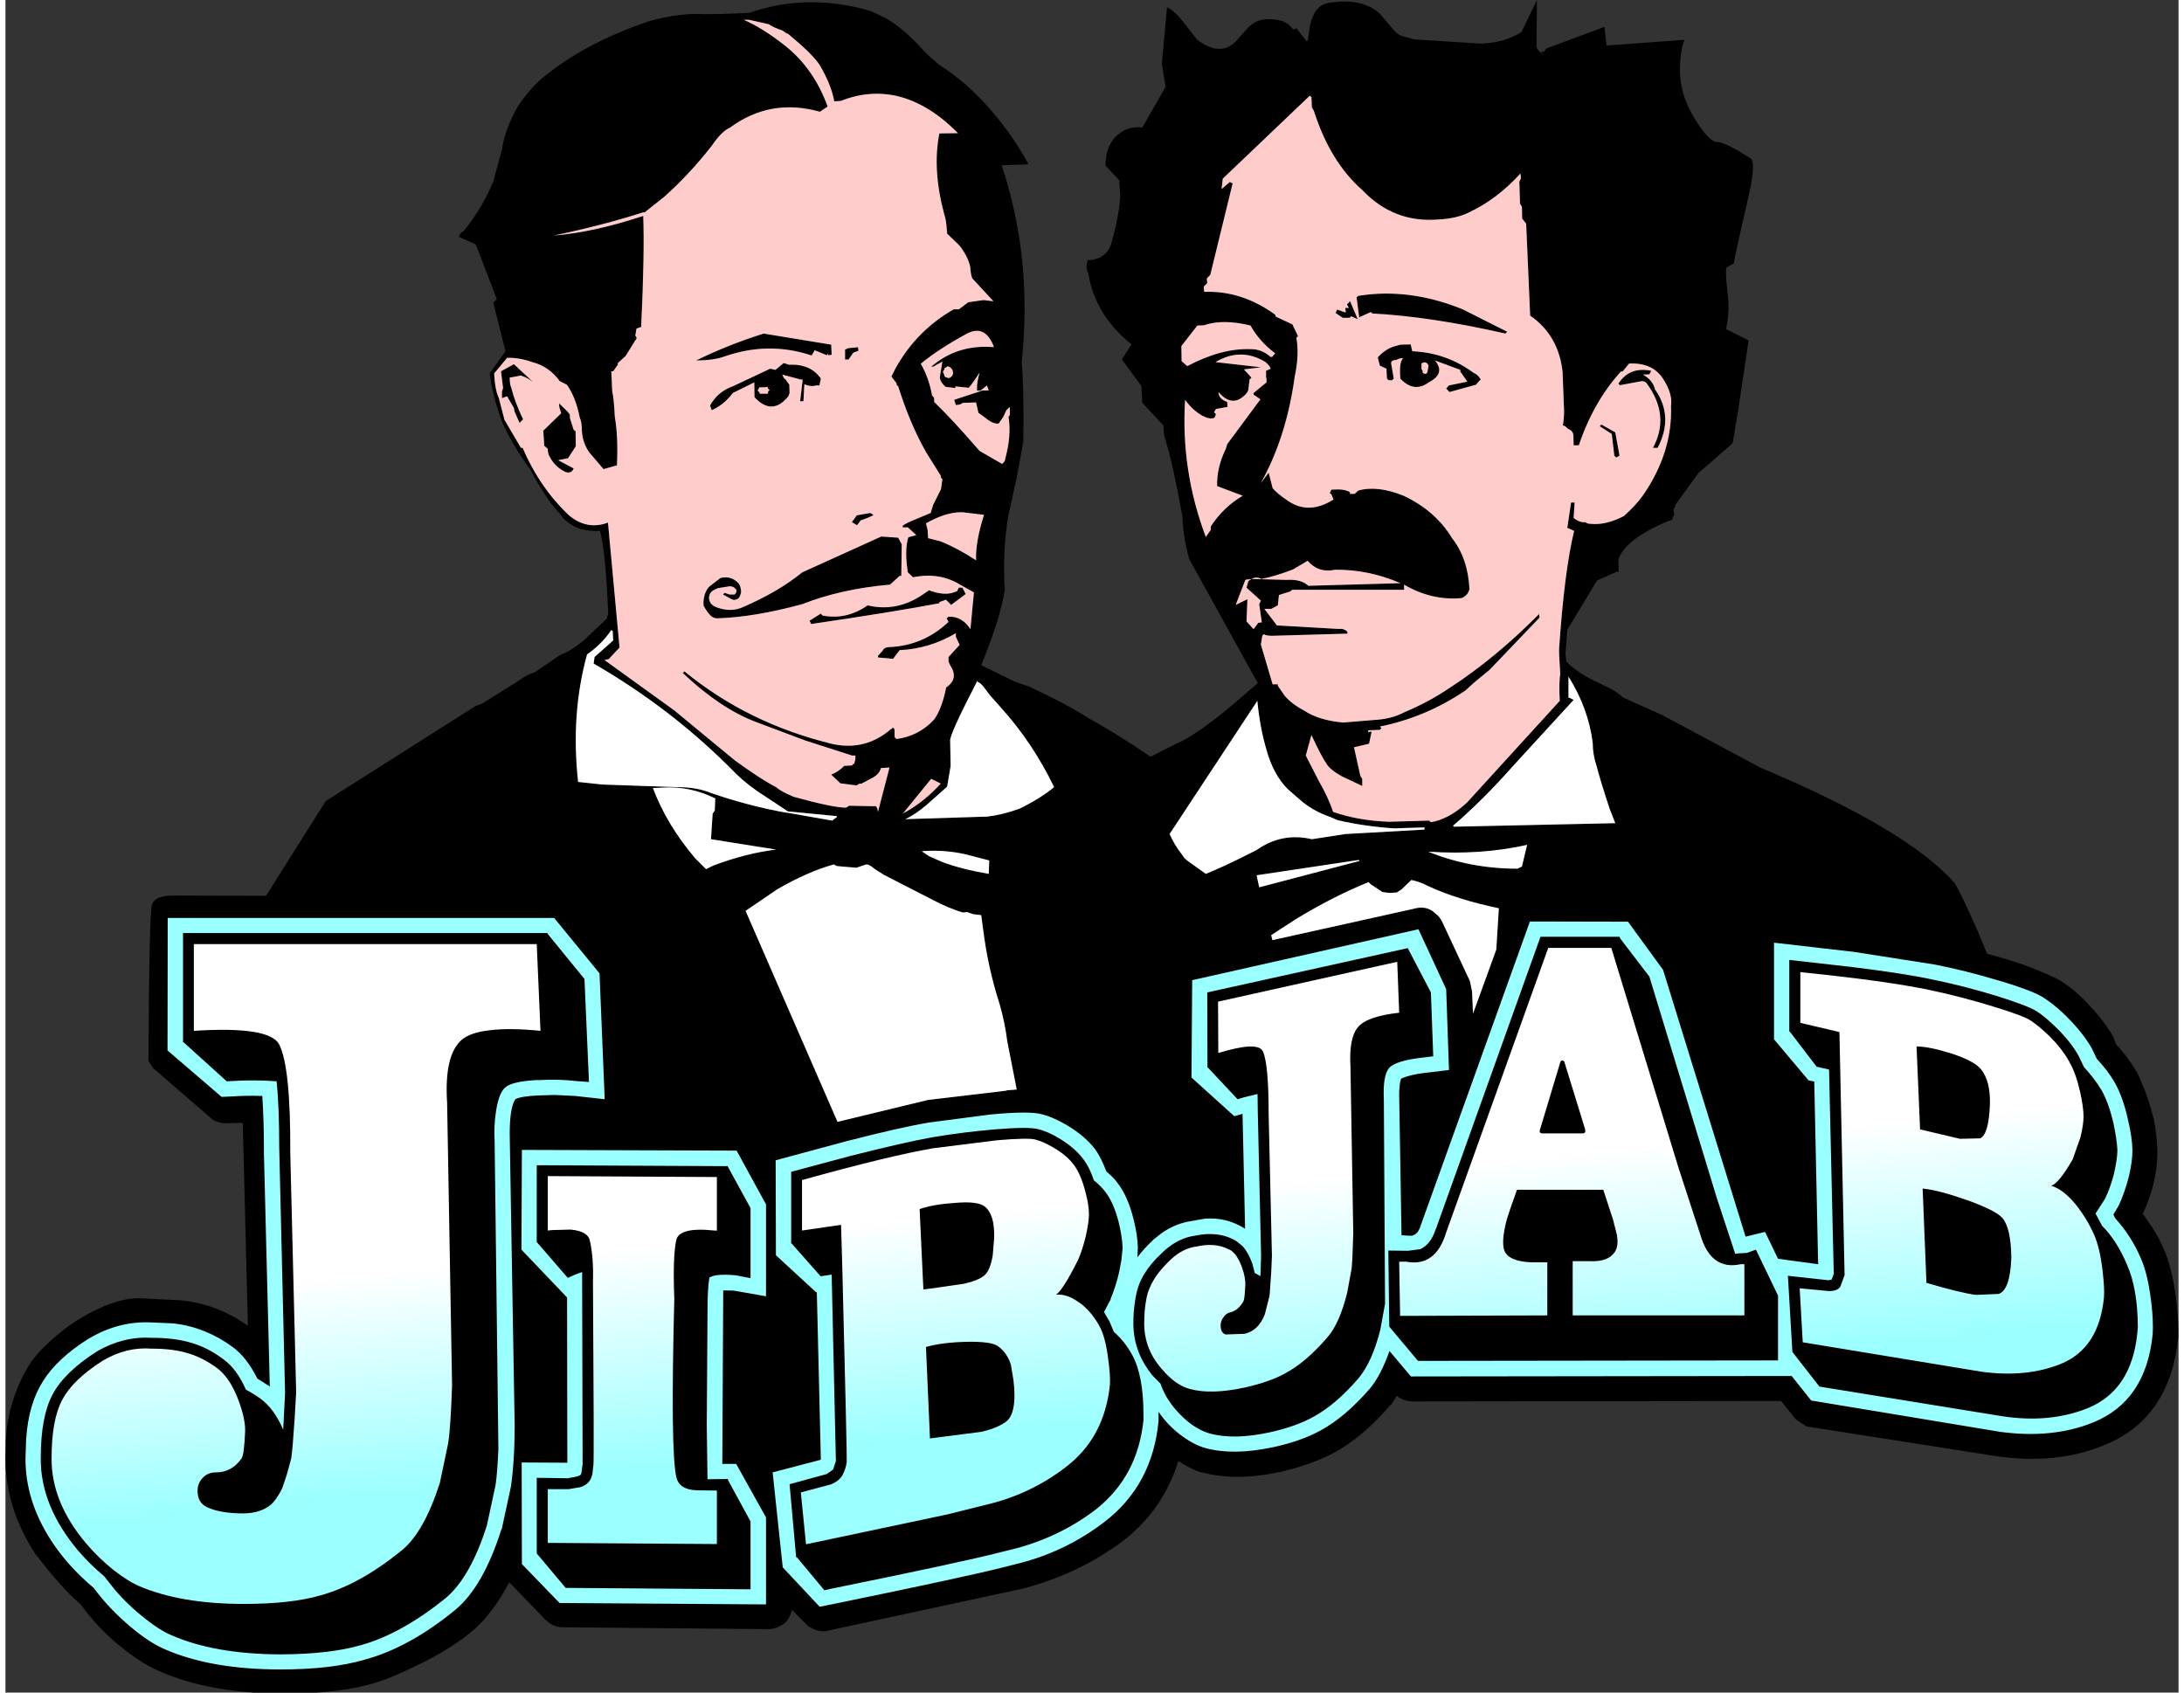 <?xml version="1.0" encoding="UTF-8"?>
<svg xmlns="http://www.w3.org/2000/svg" xmlns:xlink="http://www.w3.org/1999/xlink" width="200px" height="155px" viewBox="0 0 199 155" version="1.1">
<rect x="0" y="0" width="199" height="155" fill="#333333" stroke="none"/>
<defs>
<linearGradient id="linear0" gradientUnits="userSpaceOnUse" x1="-819.2" y1="0" x2="819.2" y2="0" gradientTransform="matrix(0.002,0.014,-0.02,0.002,49.664,126.698)">
<stop offset="0" style="stop-color:rgb(100%,100%,100%);stop-opacity:1;"/>
<stop offset="0.875" style="stop-color:rgb(60.784%,100%,100%);stop-opacity:1;"/>
</linearGradient>
<linearGradient id="linear1" gradientUnits="userSpaceOnUse" x1="-819.2" y1="0" x2="819.2" y2="0" gradientTransform="matrix(0,0.022,-0.022,0,57.439,124.583)">
<stop offset="0" style="stop-color:rgb(100%,100%,0%);stop-opacity:1;"/>
<stop offset="1" style="stop-color:rgb(100%,5.882%,0%);stop-opacity:1;"/>
</linearGradient>
</defs>
<g id="surface1">
<path style=" stroke:none;fill-rule:evenodd;fill:rgb(0%,0%,0%);fill-opacity:1;" d="M 153.75 3.648 C 153.594 4.035 153.477 4.555 153.406 5.203 C 153.262 6.496 153.355 7.664 153.688 8.699 C 153.973 9.621 154.449 10.555 155.109 11.508 C 155.812 12.543 156.379 13.047 156.809 13.016 C 157.254 13.016 158.246 13.508 159.781 14.484 C 160.184 14.73 160.09 16.07 159.5 18.5 C 158.742 21.812 158.332 23.684 158.273 24.113 L 157.605 24.504 C 157.52 24.789 157.551 25.516 157.691 26.684 C 157.852 27.922 157.809 29.07 157.562 30.137 L 159.629 31.172 L 158.703 37.367 L 158.168 40.586 C 156.516 42.039 155.469 42.953 155.023 43.328 L 152.934 46.219 C 152.918 46.434 152.859 46.543 152.762 46.543 L 152.805 47.211 C 152.703 47.242 152.652 47.363 152.652 47.578 C 151.348 48.055 150.184 48.664 149.164 49.414 C 148.316 50.09 147.828 50.723 147.699 51.312 L 147.742 52.352 L 147.57 52.352 L 145.762 53.148 L 143.027 57.66 L 142.855 59.926 L 142.941 60.598 C 143.699 61.344 144.707 62 145.953 62.562 C 147.09 63.078 147.801 63.512 148.086 63.855 L 151.75 65.496 L 160.688 70.289 C 169.645 74.047 175.566 77.559 178.453 80.824 C 178.742 81.184 179.465 82.68 180.629 85.316 L 181.469 87.344 L 183.172 87.82 C 184.777 88.293 186.371 88.914 187.953 89.676 C 188.582 90.02 189.285 90.555 190.062 91.273 C 191.324 92.512 192.301 93.711 192.992 94.879 L 192.992 94.922 L 193.035 94.965 L 193.27 95.633 C 193.918 96.297 194.562 97.16 195.211 98.223 C 195.871 99.621 196.359 100.98 196.676 102.305 L 196.719 102.391 C 196.945 103.629 197.062 104.664 197.062 105.5 L 197.062 105.605 C 197.062 106.484 196.934 107.465 196.676 108.543 C 196.43 109.449 196.113 110.328 195.727 111.176 C 196.617 112.344 197.262 113.43 197.664 114.438 C 198.082 115.328 198.426 116.637 198.699 118.367 C 198.871 119.633 198.965 120.742 198.977 121.691 L 198.977 122.488 C 198.445 127.496 196.156 130.793 192.109 132.375 C 189.25 133.543 186.02 133.871 182.418 133.367 L 164.93 130.629 L 164.133 130.109 L 163.895 129.914 L 162.602 128.297 L 128.832 128.34 C 128.301 128.324 127.828 128.152 127.41 127.82 L 126.938 128.578 L 126.809 128.684 C 125.199 130.57 123.5 132.016 121.703 133.023 C 120.297 133.758 118.676 134.34 116.836 134.773 C 114.082 135.375 111.66 135.398 109.578 134.836 L 109.492 134.836 C 108.891 134.648 108.195 134.305 107.402 133.801 C 106.473 136.824 104.742 139.293 102.215 141.207 C 99.543 143.176 96.527 144.602 93.168 145.48 L 75.055 149.387 C 74.496 149.402 73.98 149.242 73.504 148.914 L 72.039 147.445 C 71.883 147.934 71.703 148.285 71.504 148.504 C 71 148.949 70.469 149.18 69.91 149.191 L 51.043 149.02 C 50.438 149.02 49.914 148.797 49.469 148.352 L 46.133 144.898 C 45.227 146.637 44.199 148.043 43.051 149.105 C 41.672 150.344 39.777 151.531 37.367 152.668 C 35.859 153.387 34.723 153.855 33.965 154.07 C 31.824 154.75 29.012 155.094 25.52 155.109 C 20.926 155.078 17.113 154.387 14.086 153.035 C 12.906 152.531 11.688 151.746 10.422 150.684 L 10.379 150.66 C 9.059 149.566 7.902 148.328 6.914 146.949 C 5.723 145.941 4.359 144.422 2.82 142.395 L 2.734 142.305 C 0.91 139.5 0 136.586 0 133.562 L 0.043 131.664 C 0.199 129.418 0.824 127.34 1.918 125.426 C 2.434 124.477 3.301 123.48 4.523 122.445 C 5.441 121.652 6.246 121.07 6.934 120.695 C 8.859 119.531 10.59 118.926 12.125 118.883 L 16.066 119.078 C 18.305 119.309 20.352 120.086 22.203 121.41 L 21.73 102.824 L 20.18 102.867 C 19.562 102.867 19.047 102.656 18.629 102.238 L 13.523 97.812 L 13.094 97.145 C 13.137 87.906 13.254 83.113 13.438 82.766 C 13.668 82.266 14.277 82.012 15.27 82.012 L 23.863 82.035 L 29.332 73.355 C 33.898 70.461 38.473 67.562 43.051 64.656 L 43.484 64.504 L 43.805 64.332 L 46.93 62.387 C 47.504 61.957 48.004 61.691 48.438 61.59 L 50.805 59.973 C 51.523 59.699 52.262 59.238 53.023 58.59 L 55.047 56.668 L 55.199 56.191 C 55.039 52.379 54.789 49.852 54.445 48.617 C 53.555 48.66 52.793 48.535 52.164 48.25 C 51.543 47.902 51.121 47.559 50.891 47.211 L 49.902 46.023 C 49.152 44.93 48.543 43.926 48.07 43.004 C 46.938 41.461 46.066 39.996 45.465 38.598 C 44.902 37.086 44.531 35.621 44.344 34.195 L 45.789 32.164 L 44.668 27.719 L 44.992 27.395 L 43.074 22.387 L 41.5 21.676 C 41.66 21.359 41.805 21.199 41.934 21.199 C 43.008 19.902 43.922 18.387 44.668 16.645 L 45.465 13.688 C 45.637 12.449 46.141 11.102 46.973 9.648 C 47.949 8.27 48.883 7.273 49.773 6.672 C 52.168 4.785 55.219 3.211 58.926 1.941 L 59.68 1.75 C 61.215 1.375 62.645 1.223 63.965 1.297 L 65.621 1.273 L 68.078 1.188 C 71.668 -0.066 75.395 -0.121 79.254 1.016 L 80.527 1.617 C 81.59 2.195 82.75 3.172 84.016 4.555 C 84.117 4.715 84.605 5.168 85.48 5.914 C 87.188 6.996 88.773 8.383 90.238 10.082 C 91.59 11.637 92.738 13.289 93.684 15.047 L 91.23 15.133 C 93.125 20.816 93.734 26.84 93.059 33.203 C 93.203 34.625 93.254 37.039 93.211 40.434 L 92.586 43.844 L 91.832 47.254 C 91.473 49.398 91.367 51.652 91.512 54.012 C 91.266 55.695 90.547 58 89.355 60.922 L 92.457 62.434 L 93.727 62.863 C 96.199 64.027 98.02 65 99.199 65.777 C 100.879 66.699 102.766 67.871 104.863 69.297 L 107.125 68.152 C 108.273 67.676 109.867 66.605 111.906 64.938 L 114.684 62.562 L 108.395 51.184 C 108.02 49.832 107.82 48.566 107.793 47.387 C 107.23 44.203 106.715 41.859 106.242 40.348 C 106.113 39.973 106.047 39.512 106.047 38.965 L 104.109 36.895 L 104.023 35.34 L 102.234 32.922 L 103.117 31.539 C 100.895 29.754 99.57 27.582 99.156 25.02 C 98.969 24.676 98.953 24.277 99.113 23.832 C 100.348 23.773 101.086 23.18 101.332 22.043 C 101.734 20.66 101.984 19.32 102.086 18.027 L 102 16.516 L 100.75 15.176 C 100.719 14.168 100.98 13.336 101.523 12.672 C 102.258 11.867 103.117 11.535 104.109 11.68 L 106.242 7.945 L 105.895 5.828 L 106.371 0.668 C 106.844 0.871 107.383 1.375 107.984 2.18 L 109.148 3.648 C 110.543 4.699 111.711 4.75 112.66 3.801 L 113.82 2.504 C 114.309 2.043 114.836 1.801 115.395 1.77 C 116.398 1.711 117.133 1.898 117.59 2.332 L 117.891 2.656 C 117.992 2.727 118.102 2.699 118.215 2.57 L 119.078 3.691 C 119.164 3.852 119.234 3.805 119.293 3.562 L 119.441 2.418 C 119.73 1.121 120.281 0.41 121.102 0.281 C 123.211 -0.078 124.812 0.258 125.902 1.297 L 126.938 2.527 C 127.297 2.973 127.641 3.238 127.973 3.324 L 129.027 3.605 L 135.059 3.992 C 136.48 3.965 137.734 3.613 138.828 2.938 L 140.246 0 L 140.203 4.273 C 140.234 4.434 140.355 4.605 140.57 4.793 C 141.043 5.168 141.059 5.152 140.613 4.75 L 140.914 4.727 L 141.086 4.445 L 146.43 2.461 L 146.621 4.168 L 153.75 3.648 M 134.152 19.387 C 133.379 19.805 132.41 20.039 131.246 20.098 C 128.504 20.328 126.168 19.43 124.246 17.398 C 122.277 15.672 120.801 13.246 119.809 10.125 L 119.637 9.844 L 119.594 8.895 L 119.441 8.766 L 111.473 16.363 L 111.367 17.312 L 112.121 16.664 L 112.379 16.797 L 110.332 25.172 L 110.012 25.496 L 110.055 25.926 L 109.73 26.25 L 109.773 26.727 C 112.07 26.641 114.238 27.336 116.277 28.82 L 116.32 28.992 L 117.848 29.703 L 118.367 30.785 L 118.215 30.934 C 118.402 31.957 118.352 33.137 118.066 34.477 C 117.562 38.176 116.527 41.426 114.965 44.234 L 115.676 43.285 L 116.039 44.688 C 116.242 44.973 116.715 45.371 117.461 45.875 C 118.727 46.738 120.109 46.695 121.617 45.746 L 121.426 45.27 L 121.273 45.16 L 121.426 44.836 L 121.574 44.836 C 122.266 44.781 122.781 44.859 123.125 45.074 L 123.125 45.227 L 123.555 45.227 L 123.879 44.926 C 125.043 44.594 126.43 44.75 128.035 45.398 C 129.988 46.32 131.469 47.617 132.473 49.285 C 133.449 50.523 133.98 52.086 134.066 53.969 C 133.953 54.359 133.715 54.625 133.355 54.77 C 131.531 54.941 129.773 54.531 128.078 53.539 L 128.078 54.012 L 117.828 54.012 L 117.656 54.164 L 116.621 54.488 L 116.516 55.438 L 115.91 55.762 L 115.285 55.762 L 116.43 57.273 L 122.094 57.598 C 122.406 57.555 122.672 57.641 122.891 57.855 L 122.891 58.027 L 115.996 58.223 C 115.594 58.223 115.344 58.172 115.242 58.07 L 115.094 58.223 L 114.965 59.02 L 116.039 62.668 L 116.516 62.668 L 116.516 62.797 L 117.137 63.707 C 117.582 64.223 118.164 64.668 118.883 65.043 C 119.801 65.664 121.008 66.035 122.5 66.168 L 125.387 65.93 C 126.434 65.871 127.348 65.633 128.121 65.215 C 129.602 64.598 131 63.844 132.32 62.949 C 135.062 61.164 137.77 58.926 140.441 56.234 L 140.484 56.559 L 135.918 61.332 L 134.582 62.434 L 133.699 63.23 C 131.273 64.871 128.66 65.973 125.859 66.535 L 126.012 66.684 L 125.859 66.836 L 124.785 66.879 L 124.828 67.117 C 124.828 67.031 124.922 66.992 125.105 67.008 L 124.871 68.109 L 123.492 68.434 L 124.074 71.047 L 124.246 71.324 L 124.246 71.973 L 122.371 71.09 C 121.609 70.656 121.137 70.262 120.949 69.902 C 120.68 69.527 120.227 68.664 119.594 67.312 L 119.078 69.188 L 120.238 71.457 C 120.871 72.562 121.316 73.527 121.574 74.348 C 123.082 74.879 124.793 75.184 126.699 75.254 L 130.383 75.148 L 130.535 75.297 C 131.641 75.109 132.738 74.516 133.828 73.508 L 142.336 64.18 C 142.277 63.043 142.293 62.223 142.379 61.719 C 142.293 60.395 142.258 59.625 142.273 59.41 C 142.602 54.617 143.062 51.02 143.652 48.617 L 143.027 48.336 L 143.371 46.023 L 143.695 46.023 L 143.605 47.43 C 143.98 47.73 144.34 47.859 144.684 47.816 C 144.785 47.918 144.941 47.969 145.156 47.969 C 146.078 48.07 147.098 47.832 148.215 47.254 C 148.949 46.594 149.531 45.961 149.961 45.355 C 151.77 42.738 152.625 39.996 152.523 37.133 C 152.625 36.41 152.387 35.605 151.812 34.715 C 151.18 33.707 150.141 33.23 148.691 33.289 L 148.086 34.023 L 147.938 34.023 C 146.27 35.852 144.984 38.102 144.082 40.777 L 143.605 40.777 L 143.586 39.871 C 143.57 39.598 143.406 39.398 143.09 39.27 C 142.875 39.051 142.719 38.953 142.617 38.965 C 142.73 38.348 142.762 37.684 142.703 36.98 L 142.594 34.066 C 142.352 31.82 141.359 30.102 139.625 28.906 L 139.258 20.488 L 138.891 20.012 L 138.871 18.934 L 138.695 18.652 L 138.633 16.645 L 138.781 16.32 L 138.738 15.887 C 137.32 17.441 135.789 18.609 134.152 19.387 M 137.512 30.375 L 137.363 30.547 C 132.809 29.512 128.754 28.898 125.195 28.711 L 125.02 28.582 L 123.965 29.059 L 123.73 27.242 L 123.879 27.094 C 126.996 26.59 130.184 27 133.441 28.324 L 137.512 30.375 M 134.93 34.906 L 134.668 35.23 L 132.234 35.902 L 131.934 35.578 L 132.191 35.297 L 133.871 34.949 L 133.227 34.023 L 133.227 33.871 L 130.902 33.008 C 131.574 33.801 131.391 34.469 130.34 35.016 C 129.438 35.676 128.566 35.562 127.734 34.668 C 127.676 33.98 127.699 33.461 127.801 33.117 L 127.973 32.793 C 127.758 32.793 127.555 32.848 127.367 32.965 C 127.039 32.965 126.879 33.074 126.895 33.289 L 127.133 34.668 L 126.98 34.82 L 126.656 34.82 L 126.508 34.668 L 126.465 33.762 L 125.859 33.484 L 125.668 32.727 C 126.113 32.238 126.602 31.906 127.133 31.734 L 127.758 31.562 L 128.684 31.539 L 128.832 32.164 C 130.914 32.254 132.789 32.914 134.453 34.152 C 134.711 34.254 134.93 34.453 135.102 34.758 L 134.93 34.906 M 129.887 33.18 L 129.887 33.203 L 129.758 33.223 L 129.672 33.309 L 129.672 33.805 L 129.738 33.895 L 129.781 33.957 L 129.781 34.129 L 129.996 34.258 L 130.125 34.195 L 130.191 34.129 L 130.234 33.98 L 130.32 33.484 L 130.277 33.395 C 130.191 33.238 130.062 33.164 129.887 33.18 M 146.148 38.879 L 147.418 39.594 L 147.809 41.73 L 147.504 41.902 L 147.332 41.73 L 147.098 39.742 L 145.996 39.031 L 146.148 38.879 M 150.715 33.957 L 150.543 34.281 L 149.961 34.305 C 150.562 34.648 150.93 35.102 151.059 35.664 C 152.223 37.316 152.301 39.102 151.297 41.016 L 150.867 41.016 C 151.941 39.031 151.742 37.043 150.262 35.059 C 150.16 34.957 150.02 34.906 149.832 34.906 L 147.852 35.273 L 147.699 35.145 C 148.375 34.078 149.379 33.684 150.715 33.957 M 143.133 63.898 L 143.219 63.898 L 143.605 64.094 L 137.984 70.227 C 136.25 72.195 134.441 73.996 132.559 75.621 L 132.645 75.707 L 147.418 75.383 L 146.902 74.066 C 146.301 72.238 145.906 70.945 145.719 70.184 C 145.473 69.461 145.352 68.742 145.352 68.023 C 145.094 65.938 144.355 63.914 143.133 61.957 L 143.133 63.898 M 136.758 83.176 C 134.246 82.66 132.055 81.969 130.191 81.105 C 129.816 80.891 129.336 80.715 128.746 80.586 L 127.844 81.449 L 127.41 81.73 L 126.742 81.773 L 126.098 81.688 L 125.02 80.977 L 124.828 80.781 C 122.66 81.66 120.441 82.789 118.172 84.172 L 115.91 85.637 L 116.02 86.094 L 128.875 83.242 C 129.723 82.984 130.414 83.121 130.945 83.652 C 131.258 83.883 131.496 84.199 131.656 84.602 L 134.109 89.848 L 134.305 90.797 L 134.391 92.828 L 136.523 86.957 L 136.758 83.176 M 139.344 77.371 C 136.527 78.004 133.516 78.211 130.297 77.996 C 132.852 79.031 135.574 79.551 138.461 79.551 L 138.871 79.355 L 139.344 77.371 M 129.953 75.773 L 127.133 75.859 C 125.281 75.73 123.562 75.477 121.984 75.105 L 121.34 74.824 C 120.234 74.449 119.27 73.895 118.453 73.16 L 117.418 72.254 C 116.543 71.375 115.898 70.184 115.48 68.672 C 115.078 67.316 114.797 65.82 114.641 64.18 L 106.605 76.379 C 106.922 77.082 107.289 77.695 107.707 78.211 L 107.984 78.602 L 108.266 78.84 L 109.922 80.027 C 111.016 79.594 112.566 78.867 114.574 77.844 C 116.125 76.75 117.812 76.422 119.637 76.852 L 122.695 76.379 L 129.953 75.969 L 129.953 75.773 M 109.148 29.812 L 107.684 31.691 L 107.707 33.074 L 108.223 33.527 C 110.289 32.434 112.207 31.914 113.973 31.973 C 114.691 31.957 115.316 32.195 115.848 32.684 L 115.996 32.684 L 116.277 32.359 C 115.316 31.641 114.562 30.793 114.016 29.812 C 112.32 29.395 110.895 29.387 109.73 29.793 L 109.148 29.812 M 108.027 36.613 C 107.754 40.902 108.387 45.09 109.922 49.176 L 110.375 48.527 L 110.375 48.207 C 111.164 47.012 112.141 46.074 113.305 45.398 L 110.957 44.516 C 110.93 43.379 111.195 42.238 111.754 41.102 L 111.883 40.672 L 114.922 36.57 L 114.297 36.137 L 114.297 35.988 L 115.48 35.016 L 115.48 34.715 L 115.438 34.539 L 115.438 33.957 L 115.867 33.762 L 115.719 33.484 L 115.395 33.16 C 113.887 32.238 112.359 32.238 110.809 33.16 L 114.965 33.633 L 113.414 33.828 L 114.102 34.582 L 113.93 34.758 L 113.82 35.664 C 113.809 35.793 113.715 35.949 113.543 36.137 C 112.738 36.957 111.918 36.879 111.086 35.902 C 111.086 36.316 111.352 36.621 111.883 36.809 L 111.906 37.262 L 110.852 37.453 L 110.676 37.758 L 110.852 37.93 L 110.719 38.254 C 110.461 38.383 110.098 38.324 109.621 38.082 C 109.004 37.734 108.473 37.246 108.027 36.613 M 123.125 27.566 L 123.836 29.23 L 123.211 28.949 C 123.199 29.051 123.141 29.102 123.039 29.102 L 122.457 29.102 L 121.812 28.668 L 121.941 28.344 L 122.738 28.625 L 122.695 28.195 L 123.02 28.195 L 122.848 27.871 L 123.02 27.719 L 123.125 27.566 M 85.996 19.73 C 85.234 16.926 85.078 14.422 85.523 12.219 L 87.223 12.195 C 85.473 10.414 83.633 9.281 81.711 8.809 C 79.973 8.406 78.242 8.547 76.52 9.238 L 75.895 9.281 C 75.723 8.273 75.27 7.152 74.539 5.914 C 74.066 5.223 73.102 4.281 71.652 3.086 C 71.566 3.086 71.41 2.992 71.18 2.805 C 70.547 2.59 70.125 2.395 69.91 2.223 L 68.078 1.812 L 67.605 1.812 C 68.766 2.316 70.023 3.102 71.371 4.168 C 73.141 5.562 74.445 7.426 75.293 9.758 L 74.582 10.234 C 71.566 9.383 68.816 9.871 66.332 11.699 C 65.832 11.918 65.293 12.449 64.719 13.297 C 63.367 15.039 61.902 16.617 60.324 18.027 L 58.535 19.449 L 58.387 19.449 C 55.918 20.242 53.195 20.949 50.223 21.566 C 52.621 21.379 55.348 20.781 58.406 19.773 C 58.492 22.047 58.43 25.438 58.215 29.941 L 57.785 30.094 L 57.676 30.742 C 57.832 30.871 57.832 31.016 57.676 31.172 L 56.793 32.598 L 56.082 33.246 L 56.082 33.395 L 55.652 34 L 55.48 34 L 55.566 35.855 C 55.664 36.246 55.746 37.016 55.801 38.168 C 56.016 39.406 56.082 40.887 55.996 42.613 L 54.77 42.961 L 53.496 41.469 C 53.082 40.91 52.844 40.246 52.785 39.484 C 52.785 38.922 52.723 38.512 52.594 38.254 C 52.348 37 51.953 35.992 51.41 35.23 L 50.762 34.906 C 50.102 34 49.262 33.418 48.242 33.16 C 47.41 32.871 46.641 32.742 45.938 32.77 L 44.754 34.195 C 44.797 35.188 44.941 35.945 45.184 36.461 L 45.699 38.449 L 47.207 41.016 L 47.359 41.016 C 48.395 43.434 49.809 45.492 51.602 47.191 C 52.707 48.113 53.898 48.336 55.176 47.859 L 56.234 59.301 L 55.242 60.359 L 54.855 60.445 L 61.23 65.043 L 66.828 69.664 C 68.508 70.871 69.758 71.68 70.574 72.082 C 70.82 72.324 71.352 72.621 72.168 72.965 C 74.625 73.645 76.227 73.973 76.973 73.961 L 77.273 73.785 L 79.535 73.832 C 79.723 73.758 79.844 73.93 79.902 74.348 L 80.957 70.289 L 80.18 70.332 C 80.066 70.734 79.773 71.051 79.297 71.281 L 78.395 71.758 C 78.207 71.758 78.062 71.816 77.965 71.93 L 76.457 71.734 L 75.617 70.938 C 76.09 70.75 76.484 70.484 76.801 70.137 L 77.555 70.094 C 77.555 69.996 77.613 69.945 77.727 69.945 L 77.832 69.512 L 77.832 69.188 L 77.512 69.188 L 73.16 67.785 L 68.637 66.082 C 66.5 65.258 64.293 63.777 62.027 61.633 L 62.176 61.48 C 66.066 64.676 70.613 66.902 75.809 68.152 C 77.789 68.555 79.551 68.094 81.086 66.77 C 81.188 66.758 81.238 66.699 81.238 66.598 L 81.41 66.77 L 81.43 67.527 L 81.602 67.676 C 82.969 67.492 84.117 66.895 85.047 65.887 C 85.523 65.223 85.891 64.246 86.148 62.949 C 86.938 62.418 87.059 61.742 86.512 60.922 L 86.363 60.598 L 86.363 60.164 L 87.375 59.062 L 87.031 58.309 L 87.031 57.984 C 85.438 58.934 83.723 59.453 81.883 59.539 L 81.281 60.336 L 79.902 60.207 L 79.902 60.059 L 80.332 59.582 C 80.434 59.367 80.633 59.258 80.934 59.258 C 83.016 59.172 84.828 58.402 86.363 56.949 L 86.191 56.625 L 86.363 56.473 C 87.195 56.445 87.863 56.824 88.367 57.617 L 88.688 54.25 L 87.418 53.539 C 86.156 52.762 84.719 52.539 83.109 52.867 L 82.637 52.414 C 82.422 51.062 82.438 49.988 82.68 49.199 L 83.41 49.004 L 82.637 48.293 L 82.164 48.293 L 82.164 48.141 C 82.422 47.953 82.867 47.738 83.5 47.492 L 84.727 46.977 L 84.961 46.219 L 85.672 44.793 L 85.801 43.887 L 85.652 43.715 L 85.652 43.562 L 84.34 41.469 C 83.348 39.742 82.484 37.715 81.754 35.383 L 81.602 35.23 L 81.602 35.102 L 81.129 34.477 L 81.516 33.719 C 82.781 31.434 84.555 29.633 86.836 28.324 L 87.309 28.324 L 88.172 27.676 L 89.57 27.48 L 90.477 27.59 L 88.539 25.496 C 88.453 25.336 88.387 24.977 88.344 24.414 C 88.199 23.781 87.871 23.137 87.352 22.473 L 86.234 21.395 C 86.176 20.516 86.098 19.961 85.996 19.73 M 76.887 32.016 L 77.168 31.887 L 78.07 31.797 L 78.113 32.121 L 77.641 32.297 L 77.211 32.922 L 76.887 32.922 L 76.887 32.016 M 74.109 32.078 L 73.828 32.555 C 71.188 31.676 68.531 31.707 65.859 32.641 C 65.172 32.887 64.301 33.008 63.254 33.008 C 65.219 32.043 67.281 31.223 69.434 30.547 L 75.617 31.562 L 75.66 32.488 L 75.336 32.531 L 75.336 32.359 L 75.227 32.531 L 74.109 32.078 M 66.59 35.383 L 70.039 33.762 L 70.512 33.871 L 71.266 33.246 L 71.738 33.395 C 73.074 33.34 74.051 33.762 74.668 34.668 L 74.539 35.297 L 74.238 35.297 C 73.906 35.398 73.547 35.359 73.16 35.188 L 73.074 36.742 L 72.773 36.742 L 73.008 34.758 L 72.836 34.758 L 71.137 34.305 L 71.285 34.625 L 71.461 34.777 L 71.781 35.23 L 71.805 35.988 L 71.695 36.289 C 70.707 37.512 69.672 37.543 68.594 36.375 L 68.574 35.016 L 66.613 35.988 C 66.055 36.723 65.406 37.246 64.676 37.562 L 64.523 37.133 C 65 36.281 65.688 35.699 66.59 35.383 M 68.875 35.77 C 69.004 35.855 69.07 35.949 69.07 36.051 L 69.824 36.051 C 69.824 35.836 69.879 35.734 69.996 35.75 C 69.852 35.633 69.785 35.527 69.801 35.426 L 69.52 35.469 L 69.047 35.469 L 68.875 35.77 M 90.52 31.777 C 89.988 30.367 89.156 29.965 88.02 30.566 C 86.328 31.488 84.926 32.402 83.82 33.309 C 84.324 34.188 84.668 35.16 84.855 36.223 L 85.004 36.375 L 85.047 36.527 L 85.047 36.809 C 86.125 37.844 87.512 39.34 89.207 41.297 L 91.273 42.484 L 91.422 42.332 C 91.512 42.234 91.555 42.125 91.555 42.008 C 91.941 40.598 92.043 39.32 91.855 38.168 L 91.984 37.996 L 91.984 37.41 L 91.941 37.262 L 91.832 37.41 L 91.66 37.562 L 91.379 38.168 L 90.949 38.793 C 90.578 38.82 90.168 38.641 89.723 38.254 L 89.098 37.801 L 88.883 36.852 L 87.656 36.895 C 87.527 37.023 87.316 37.086 87.031 37.086 L 86.879 36.613 L 89.441 35.77 L 90.047 35.75 L 89.875 35.297 L 89.293 35.77 L 88.969 35.77 L 88.969 35.512 C 88.969 35.168 89.047 34.699 89.207 34.109 C 88.789 34.77 88.457 35.238 88.215 35.512 L 86.988 35.383 L 86.988 35.535 L 86.082 35.426 C 85.738 35.109 85.566 34.805 85.566 34.52 L 85.801 33.117 L 85.199 33.438 C 85.098 33.539 84.957 33.59 84.77 33.59 C 86.32 32.238 88.18 31.633 90.348 31.777 L 90.52 31.777 M 86.148 33.633 L 85.996 33.719 C 85.996 33.82 85.945 33.922 85.844 34.023 L 86.039 34.52 L 86.363 34.625 C 86.434 34.625 86.527 34.578 86.641 34.477 C 86.773 34.332 86.809 34.172 86.75 34 C 86.75 33.914 86.699 33.82 86.598 33.719 C 86.484 33.605 86.375 33.547 86.277 33.547 L 86.148 33.633 M 87.633 46.91 L 87.461 46.91 C 86.512 46.926 85.457 47.262 84.297 47.926 L 84.445 48.527 L 84.488 49.285 L 85.609 49.566 C 86.656 49.984 87.75 50.566 88.883 51.312 C 88.84 50.191 89.082 48.801 89.613 47.148 L 87.633 46.91 M 87.633 53.816 L 87.934 54.402 L 86.598 55.395 L 86.125 54.918 L 85.523 55.137 L 85.523 55.242 C 82.637 55.789 78.723 56.422 73.785 57.145 L 73.633 56.84 L 74.668 56.191 L 74.82 56.367 C 76.27 56.652 77.648 56.344 78.953 55.438 C 80.762 55.867 82.48 55.516 84.102 54.379 L 84.574 54.055 C 85.406 54.371 86.117 54.453 86.707 54.293 L 87.137 54.141 L 87.309 53.816 L 87.633 53.816 M 79.34 47.254 C 78.996 47.414 78.652 47.551 78.309 47.664 L 77.984 48.098 L 77.512 47.816 L 77.965 47.191 L 79.191 46.977 L 79.492 47.148 L 79.34 47.254 M 82.035 52.738 L 81.883 52.738 L 81 53.539 C 78.012 53.797 75.336 54.395 72.965 55.328 C 70.051 56.121 67.461 56.551 65.191 56.625 C 64.949 56.625 64.738 56.539 64.566 56.367 C 64.324 56.121 64.109 55.812 63.922 55.438 C 63.891 54.719 64.066 54.148 64.438 53.73 L 65.473 52.934 C 66.074 52.773 66.605 52.91 67.066 53.344 C 67.266 53.543 67.367 53.848 67.367 54.25 C 67.266 54.668 67.121 54.875 66.938 54.875 C 66.809 54.961 66.664 54.961 66.504 54.875 L 65.707 54.445 L 65.859 54.293 L 66.312 54.445 L 66.785 54.445 C 66.957 54.227 66.992 54.07 66.895 53.969 C 66.766 53.781 66.57 53.688 66.312 53.688 L 65.234 53.863 C 64.777 54.035 64.523 54.242 64.48 54.488 C 64.395 54.676 64.41 54.891 64.523 55.137 C 64.652 55.422 65.02 55.633 65.621 55.762 C 66.254 55.918 66.863 55.875 67.453 55.633 C 69.664 54.684 71.504 53.609 72.965 52.414 L 80.203 49.133 L 81.754 49.242 L 82.078 49.848 L 82.035 52.738 M 89.012 62.324 C 87.262 65.707 86.426 67.555 86.512 67.871 L 86.555 70.137 L 86.234 72.039 L 84.34 73.723 C 83.621 74.328 82.973 74.758 82.398 75.016 L 89.918 74.781 C 90.805 74.68 91.781 74.441 92.844 74.066 C 94.137 73.434 95.199 72.773 96.031 72.082 C 94.699 69.332 93.066 66.902 91.145 64.785 L 90.152 63.664 L 89.613 62.949 C 89.414 62.676 89.211 62.504 89.012 62.434 L 89.012 62.324 M 69.629 72.965 C 68.594 72.32 67.699 71.629 66.938 70.895 C 63.074 66.938 58.715 63.562 53.863 60.77 L 53.949 60.164 L 55.652 58.652 L 55.609 57.789 L 55.48 57.703 C 54.875 58.582 54.137 59.324 53.262 59.926 C 52.254 63.582 51.984 67.477 52.441 71.605 L 54.617 71.844 L 61.508 72.082 C 62.742 72.082 63.801 72.27 64.676 72.645 C 67.102 73.465 69.398 74.059 71.566 74.434 L 71.652 74.434 L 75.703 75.148 L 76.133 74.824 L 76.133 74.738 L 71.652 74.305 L 69.629 72.965 M 64.953 74.242 L 65 73.117 C 63.461 72.355 61.859 72.023 60.195 72.125 L 59.289 72.168 C 60.152 74.441 61.445 76.586 63.168 78.602 L 64.156 79.594 L 64.805 79.27 C 66.828 78.508 68.754 78.02 70.574 77.801 L 64.609 76.852 L 64.762 74.5 L 64.953 74.242 M 76.133 79.312 L 75.852 79.164 C 74.246 79.609 72.516 80.371 70.664 81.449 L 67.777 83.414 L 76.195 102.734 L 84.488 100.727 L 91.598 99.887 L 91.746 99.844 L 92.609 99.777 L 91.746 95.395 C 91.59 94.172 91.352 93.023 91.035 91.941 C 90.316 89.711 89.816 87.422 89.527 85.078 L 89.355 83.805 L 88.625 83.719 L 88.062 83.523 L 87.699 83.566 C 86.82 83.32 85.844 82.91 84.77 82.336 L 80.441 80.113 L 79.621 79.594 C 79.277 79.293 79.012 79.148 78.824 79.164 L 77.922 79.465 L 76.133 79.312 M 82.184 74.5 C 83.434 73.836 84.59 72.922 85.652 71.758 L 84.77 71.324 L 82.184 74.5 M 84.574 78.406 C 84.977 78.578 85.387 78.758 85.801 78.945 C 87.008 79.391 88.422 79.754 90.047 80.027 L 90.09 78.797 L 88.582 78.406 C 87.074 77.977 85.516 77.824 83.906 77.953 L 84.574 78.406 M 121.746 52.176 C 120.742 52.395 119.91 52.121 119.25 51.355 L 117.891 52.156 C 116.801 52.574 115.84 52.859 115.008 53.02 C 114.703 52.848 114.402 52.848 114.102 53.02 L 117.312 53.105 C 118.199 53.047 118.867 53.227 119.312 53.645 L 127.758 53.406 C 125.773 52.559 123.773 52.148 121.746 52.176 M 113.82 53.215 L 114.102 53.02 L 113.777 53.062 C 113.594 53.062 113.5 53.113 113.5 53.215 L 112.66 55.395 L 113.734 54.875 L 113.648 56.906 L 114.297 57.617 L 114.727 57.035 L 115.051 56.992 L 114.812 55.328 L 114.965 55.004 L 113.648 53.816 L 113.82 53.215 M 114.812 81.258 L 124.008 78.84 L 123.922 78.754 L 114.574 80.156 L 114.812 81.258 M 50.699 36.938 L 51.473 37.691 L 51.688 37.973 L 51.688 38.273 L 52.031 39.355 L 52.207 39.484 L 52.227 40.867 L 51.516 41.965 L 50.613 42.141 L 52.031 42.895 C 51.902 43.242 51.652 43.348 51.277 43.219 C 50.648 42.918 50.172 42.465 49.859 41.859 C 49.727 41.672 49.664 41.418 49.664 41.102 L 49.34 40.824 L 49.254 39.441 L 50.891 37.844 L 50.742 37.367 L 50.699 37.086 L 50.699 36.938 M 46.562 37.367 L 45.938 36.289 L 45.465 36.461 L 45.465 35.855 L 45.57 35.535 L 45.379 34 L 46.562 33.352 L 48.352 35.016 C 48.047 34.758 47.668 34.547 47.207 34.391 L 46.176 34.582 C 46.176 35.016 46.227 35.324 46.324 35.512 C 46.512 36.316 46.871 37.281 47.402 38.406 L 47.078 38.727 L 46.605 37.648 L 46.562 37.367 "/>
<path style=" stroke:none;fill-rule:evenodd;fill:rgb(100%,80%,80%);fill-opacity:1;" d="M 134.152 19.387 C 135.789 18.609 137.32 17.441 138.738 15.887 L 138.781 16.32 L 138.633 16.645 L 138.695 18.652 L 138.871 18.934 L 138.891 20.012 L 139.258 20.488 L 139.625 28.906 C 141.359 30.102 142.352 31.82 142.594 34.066 L 142.703 36.98 C 142.762 37.684 142.73 38.348 142.617 38.965 C 142.719 38.953 142.875 39.051 143.09 39.27 C 143.406 39.398 143.57 39.598 143.586 39.871 L 143.605 40.777 L 144.082 40.777 C 144.984 38.102 146.27 35.852 147.938 34.023 L 148.086 34.023 L 148.691 33.289 C 150.141 33.23 151.18 33.707 151.812 34.715 C 152.387 35.605 152.625 36.41 152.523 37.133 C 152.625 39.996 151.77 42.738 149.961 45.355 C 149.531 45.961 148.949 46.594 148.215 47.254 C 147.098 47.832 146.078 48.07 145.156 47.969 C 144.941 47.969 144.785 47.918 144.684 47.816 C 144.34 47.859 143.98 47.73 143.605 47.43 L 143.695 46.023 L 143.371 46.023 L 143.027 48.336 L 143.652 48.617 C 143.062 51.02 142.602 54.617 142.273 59.41 C 142.258 59.625 142.293 60.395 142.379 61.719 C 142.293 62.223 142.277 63.043 142.336 64.18 L 133.828 73.508 C 132.738 74.516 131.641 75.109 130.535 75.297 L 130.383 75.148 L 126.699 75.254 C 124.793 75.184 123.082 74.879 121.574 74.348 C 121.316 73.527 120.871 72.562 120.238 71.457 L 119.078 69.188 L 119.594 67.312 C 120.227 68.664 120.68 69.527 120.949 69.902 C 121.137 70.262 121.609 70.656 122.371 71.09 L 124.246 71.973 L 124.246 71.324 L 124.074 71.047 L 123.492 68.434 L 124.871 68.109 L 125.105 67.008 C 124.922 66.992 124.828 67.031 124.828 67.117 L 124.785 66.879 L 125.859 66.836 L 126.012 66.684 L 125.859 66.535 C 128.66 65.973 131.273 64.871 133.699 63.23 L 134.582 62.434 L 135.918 61.332 L 140.484 56.559 L 140.441 56.234 C 137.77 58.926 135.062 61.164 132.32 62.949 C 131 63.844 129.602 64.598 128.121 65.215 C 127.348 65.633 126.434 65.871 125.387 65.93 L 122.5 66.168 C 121.008 66.035 119.801 65.664 118.883 65.043 C 118.164 64.668 117.582 64.223 117.137 63.707 L 116.516 62.797 L 116.516 62.668 L 116.039 62.668 L 114.965 59.02 L 115.094 58.223 L 115.242 58.07 C 115.344 58.172 115.594 58.223 115.996 58.223 L 122.891 58.027 L 122.891 57.855 C 122.672 57.641 122.406 57.555 122.094 57.598 L 116.43 57.273 L 115.285 55.762 L 115.91 55.762 L 116.516 55.438 L 116.621 54.488 L 117.656 54.164 L 117.828 54.012 L 128.078 54.012 L 128.078 53.539 C 129.773 54.531 131.531 54.941 133.355 54.77 C 133.715 54.625 133.953 54.359 134.066 53.969 C 133.98 52.086 133.449 50.523 132.473 49.285 C 131.469 47.617 129.988 46.32 128.035 45.398 C 126.43 44.75 125.043 44.594 123.879 44.926 L 123.555 45.227 L 123.125 45.227 L 123.125 45.074 C 122.781 44.859 122.266 44.781 121.574 44.836 L 121.426 44.836 L 121.273 45.16 L 121.426 45.27 L 121.617 45.746 C 120.109 46.695 118.727 46.738 117.461 45.875 C 116.715 45.371 116.242 44.973 116.039 44.688 L 115.676 43.285 L 114.965 44.234 C 116.527 41.426 117.562 38.176 118.066 34.477 C 118.352 33.137 118.402 31.957 118.215 30.934 L 118.367 30.785 L 117.848 29.703 L 116.32 28.992 L 116.277 28.82 C 114.238 27.336 112.07 26.641 109.773 26.727 L 109.73 26.25 L 110.055 25.926 L 110.012 25.496 L 110.332 25.172 L 112.379 16.797 L 112.121 16.664 L 111.367 17.312 L 111.473 16.363 L 119.441 8.766 L 119.594 8.895 L 119.637 9.844 L 119.809 10.125 C 120.801 13.246 122.277 15.672 124.246 17.398 C 126.168 19.43 128.504 20.328 131.246 20.098 C 132.41 20.039 133.379 19.805 134.152 19.387 M 134.93 34.906 L 135.102 34.758 C 134.93 34.453 134.711 34.254 134.453 34.152 C 132.789 32.914 130.914 32.254 128.832 32.164 L 128.684 31.539 L 127.758 31.562 L 127.133 31.734 C 126.602 31.906 126.113 32.238 125.668 32.727 L 125.859 33.484 L 126.465 33.762 L 126.508 34.668 L 126.656 34.82 L 126.98 34.82 L 127.133 34.668 L 126.895 33.289 C 126.879 33.074 127.039 32.965 127.367 32.965 C 127.555 32.848 127.758 32.793 127.973 32.793 L 127.801 33.117 C 127.699 33.461 127.676 33.98 127.734 34.668 C 128.566 35.562 129.438 35.676 130.34 35.016 C 131.391 34.469 131.574 33.801 130.902 33.008 L 133.227 33.871 L 133.227 34.023 L 133.871 34.949 L 132.191 35.297 L 131.934 35.578 L 132.234 35.902 L 134.668 35.23 L 134.93 34.906 M 137.512 30.375 L 133.441 28.324 C 130.184 27 126.996 26.59 123.879 27.094 L 123.73 27.242 L 123.965 29.059 L 125.02 28.582 L 125.195 28.711 C 128.754 28.898 132.809 29.512 137.363 30.547 L 137.512 30.375 M 129.887 33.18 C 130.062 33.164 130.191 33.238 130.277 33.395 L 130.32 33.484 L 130.234 33.98 L 130.191 34.129 L 130.125 34.195 L 129.996 34.258 L 129.781 34.129 L 129.781 33.957 L 129.738 33.895 L 129.672 33.805 L 129.672 33.309 L 129.758 33.223 L 129.887 33.203 L 129.887 33.18 M 150.715 33.957 C 149.379 33.684 148.375 34.078 147.699 35.145 L 147.852 35.273 L 149.832 34.906 C 150.02 34.906 150.16 34.957 150.262 35.059 C 151.742 37.043 151.941 39.031 150.867 41.016 L 151.297 41.016 C 152.301 39.102 152.223 37.316 151.059 35.664 C 150.93 35.102 150.562 34.648 149.961 34.305 L 150.543 34.281 L 150.715 33.957 M 146.148 38.879 L 145.996 39.031 L 147.098 39.742 L 147.332 41.73 L 147.504 41.902 L 147.809 41.73 L 147.418 39.594 L 146.148 38.879 M 79.34 47.254 L 79.492 47.148 L 79.191 46.977 L 77.965 47.191 L 77.512 47.816 L 77.984 48.098 L 78.309 47.664 C 78.652 47.551 78.996 47.414 79.34 47.254 M 87.633 53.816 L 87.309 53.816 L 87.137 54.141 L 86.707 54.293 C 86.117 54.453 85.406 54.371 84.574 54.055 L 84.102 54.379 C 82.48 55.516 80.762 55.867 78.953 55.438 C 77.648 56.344 76.27 56.652 74.82 56.367 L 74.668 56.191 L 73.633 56.84 L 73.785 57.145 C 78.723 56.422 82.637 55.789 85.523 55.242 L 85.523 55.137 L 86.125 54.918 L 86.598 55.395 L 87.934 54.402 L 87.633 53.816 M 87.633 46.91 L 89.613 47.148 C 89.082 48.801 88.84 50.191 88.883 51.312 C 87.75 50.566 86.656 49.984 85.609 49.566 L 84.488 49.285 L 84.445 48.527 L 84.297 47.926 C 85.457 47.262 86.512 46.926 87.461 46.91 L 87.633 46.91 M 86.148 33.633 L 86.277 33.547 C 86.375 33.547 86.484 33.605 86.598 33.719 C 86.699 33.82 86.75 33.914 86.75 34 C 86.809 34.172 86.773 34.332 86.641 34.477 C 86.527 34.578 86.434 34.625 86.363 34.625 L 86.039 34.52 L 85.844 34.023 C 85.945 33.922 85.996 33.82 85.996 33.719 L 86.148 33.633 M 90.52 31.777 L 90.348 31.777 C 88.18 31.633 86.32 32.238 84.77 33.59 C 84.957 33.59 85.098 33.539 85.199 33.438 L 85.801 33.117 L 85.566 34.52 C 85.566 34.805 85.738 35.109 86.082 35.426 L 86.988 35.535 L 86.988 35.383 L 88.215 35.512 C 88.457 35.238 88.789 34.77 89.207 34.109 C 89.047 34.699 88.969 35.168 88.969 35.512 L 88.969 35.77 L 89.293 35.77 L 89.875 35.297 L 90.047 35.75 L 89.441 35.77 L 86.879 36.613 L 87.031 37.086 C 87.316 37.086 87.527 37.023 87.656 36.895 L 88.883 36.852 L 89.098 37.801 L 89.723 38.254 C 90.168 38.641 90.578 38.82 90.949 38.793 L 91.379 38.168 L 91.66 37.562 L 91.832 37.41 L 91.941 37.262 L 91.984 37.41 L 91.984 37.996 L 91.855 38.168 C 92.043 39.32 91.941 40.598 91.555 42.008 C 91.555 42.125 91.512 42.234 91.422 42.332 L 91.273 42.484 L 89.207 41.297 C 87.512 39.34 86.125 37.844 85.047 36.809 L 85.047 36.527 L 85.004 36.375 L 84.855 36.223 C 84.668 35.16 84.324 34.188 83.82 33.309 C 84.926 32.402 86.328 31.488 88.02 30.566 C 89.156 29.965 89.988 30.367 90.52 31.777 M 68.875 35.77 L 69.047 35.469 L 69.52 35.469 L 69.801 35.426 C 69.785 35.527 69.852 35.633 69.996 35.75 C 69.879 35.734 69.824 35.836 69.824 36.051 L 69.07 36.051 C 69.07 35.949 69.004 35.855 68.875 35.77 M 66.59 35.383 C 65.688 35.699 65 36.281 64.523 37.133 L 64.676 37.562 C 65.406 37.246 66.055 36.723 66.613 35.988 L 68.574 35.016 L 68.594 36.375 C 69.672 37.543 70.707 37.512 71.695 36.289 L 71.805 35.988 L 71.781 35.23 L 71.461 34.777 L 71.285 34.625 L 71.137 34.305 L 72.836 34.758 L 73.008 34.758 L 72.773 36.742 L 73.074 36.742 L 73.16 35.188 C 73.547 35.359 73.906 35.398 74.238 35.297 L 74.539 35.297 L 74.668 34.668 C 74.051 33.762 73.074 33.34 71.738 33.395 L 71.266 33.246 L 70.512 33.871 L 70.039 33.762 L 66.59 35.383 M 74.109 32.078 L 75.227 32.531 L 75.336 32.359 L 75.336 32.531 L 75.66 32.488 L 75.617 31.562 L 69.434 30.547 C 67.281 31.223 65.219 32.043 63.254 33.008 C 64.301 33.008 65.172 32.887 65.859 32.641 C 68.531 31.707 71.188 31.676 73.828 32.555 L 74.109 32.078 M 76.887 32.016 L 76.887 32.922 L 77.211 32.922 L 77.641 32.297 L 78.113 32.121 L 78.07 31.797 L 77.168 31.887 L 76.887 32.016 M 85.996 19.73 C 86.098 19.961 86.176 20.516 86.234 21.395 L 87.352 22.473 C 87.871 23.137 88.199 23.781 88.344 24.414 C 88.387 24.977 88.453 25.336 88.539 25.496 L 90.477 27.59 L 89.57 27.48 L 88.172 27.676 L 87.309 28.324 L 86.836 28.324 C 84.555 29.633 82.781 31.434 81.516 33.719 L 81.129 34.477 L 81.602 35.102 L 81.602 35.23 L 81.754 35.383 C 82.484 37.715 83.348 39.742 84.34 41.469 L 85.652 43.562 L 85.652 43.715 L 85.801 43.887 L 85.672 44.793 L 84.961 46.219 L 84.727 46.977 L 83.5 47.492 C 82.867 47.738 82.422 47.953 82.164 48.141 L 82.164 48.293 L 82.637 48.293 L 83.41 49.004 L 82.68 49.199 C 82.438 49.988 82.422 51.062 82.637 52.414 L 83.109 52.867 C 84.719 52.539 86.156 52.762 87.418 53.539 L 88.688 54.25 L 88.367 57.617 C 87.863 56.824 87.195 56.445 86.363 56.473 L 86.191 56.625 L 86.363 56.949 C 84.828 58.402 83.016 59.172 80.934 59.258 C 80.633 59.258 80.434 59.367 80.332 59.582 L 79.902 60.059 L 79.902 60.207 L 81.281 60.336 L 81.883 59.539 C 83.723 59.453 85.438 58.934 87.031 57.984 L 87.031 58.309 L 87.375 59.062 L 86.363 60.164 L 86.363 60.598 L 86.512 60.922 C 87.059 61.742 86.938 62.418 86.148 62.949 C 85.891 64.246 85.523 65.223 85.047 65.887 C 84.117 66.895 82.969 67.492 81.602 67.676 L 81.43 67.527 L 81.41 66.77 L 81.238 66.598 C 81.238 66.699 81.188 66.758 81.086 66.77 C 79.551 68.094 77.789 68.555 75.809 68.152 C 70.613 66.902 66.066 64.676 62.176 61.48 L 62.027 61.633 C 64.293 63.777 66.5 65.258 68.637 66.082 L 73.16 67.785 L 77.512 69.188 L 77.832 69.188 L 77.832 69.512 L 77.727 69.945 C 77.613 69.945 77.555 69.996 77.555 70.094 L 76.801 70.137 C 76.484 70.484 76.09 70.75 75.617 70.938 L 76.457 71.734 L 77.965 71.93 C 78.062 71.816 78.207 71.758 78.395 71.758 L 79.297 71.281 C 79.773 71.051 80.066 70.734 80.18 70.332 L 80.957 70.289 L 79.902 74.348 C 79.844 73.93 79.723 73.758 79.535 73.832 L 77.273 73.785 L 76.973 73.961 C 76.227 73.973 74.625 73.645 72.168 72.965 C 71.352 72.621 70.82 72.324 70.574 72.082 C 69.758 71.68 68.508 70.871 66.828 69.664 L 61.23 65.043 L 54.855 60.445 L 55.242 60.359 L 56.234 59.301 L 55.176 47.859 C 53.898 48.336 52.707 48.113 51.602 47.191 C 49.809 45.492 48.395 43.434 47.359 41.016 L 47.207 41.016 L 45.699 38.449 L 45.184 36.461 C 44.941 35.945 44.797 35.188 44.754 34.195 L 45.938 32.77 C 46.641 32.742 47.41 32.871 48.242 33.16 C 49.262 33.418 50.102 34 50.762 34.906 L 51.41 35.23 C 51.953 35.992 52.348 37 52.594 38.254 C 52.723 38.512 52.785 38.922 52.785 39.484 C 52.844 40.246 53.082 40.91 53.496 41.469 L 54.77 42.961 L 55.996 42.613 C 56.082 40.887 56.016 39.406 55.801 38.168 C 55.746 37.016 55.664 36.246 55.566 35.855 L 55.48 34 L 55.652 34 L 56.082 33.395 L 56.082 33.246 L 56.793 32.598 L 57.676 31.172 C 57.832 31.016 57.832 30.871 57.676 30.742 L 57.785 30.094 L 58.215 29.941 C 58.43 25.438 58.492 22.047 58.406 19.773 C 55.348 20.781 52.621 21.379 50.223 21.566 C 53.195 20.949 55.918 20.242 58.387 19.449 L 58.535 19.449 L 60.324 18.027 C 61.902 16.617 63.367 15.039 64.719 13.297 C 65.293 12.449 65.832 11.918 66.332 11.699 C 68.816 9.871 71.566 9.383 74.582 10.234 L 75.293 9.758 C 74.445 7.426 73.141 5.562 71.371 4.168 C 70.023 3.102 68.766 2.316 67.605 1.812 L 68.078 1.812 L 69.91 2.223 C 70.125 2.395 70.547 2.59 71.18 2.805 C 71.41 2.992 71.566 3.086 71.652 3.086 C 73.102 4.281 74.066 5.223 74.539 5.914 C 75.27 7.152 75.723 8.273 75.895 9.281 L 76.52 9.238 C 78.242 8.547 79.973 8.406 81.711 8.809 C 83.633 9.281 85.473 10.414 87.223 12.195 L 85.523 12.219 C 85.078 14.422 85.234 16.926 85.996 19.73 M 123.125 27.566 L 123.02 27.719 L 122.848 27.871 L 123.02 28.195 L 122.695 28.195 L 122.738 28.625 L 121.941 28.344 L 121.812 28.668 L 122.457 29.102 L 123.039 29.102 C 123.141 29.102 123.199 29.051 123.211 28.949 L 123.836 29.23 L 123.125 27.566 M 108.027 36.613 C 108.473 37.246 109.004 37.734 109.621 38.082 C 110.098 38.324 110.461 38.383 110.719 38.254 L 110.852 37.93 L 110.676 37.758 L 110.852 37.453 L 111.906 37.262 L 111.883 36.809 C 111.352 36.621 111.086 36.316 111.086 35.902 C 111.918 36.879 112.738 36.957 113.543 36.137 C 113.715 35.949 113.809 35.793 113.82 35.664 L 113.93 34.758 L 114.102 34.582 L 113.414 33.828 L 114.965 33.633 L 110.809 33.16 C 112.359 32.238 113.887 32.238 115.395 33.16 L 115.719 33.484 L 115.867 33.762 L 115.438 33.957 L 115.438 34.539 L 115.48 34.715 L 115.48 35.016 L 114.297 35.988 L 114.297 36.137 L 114.922 36.57 L 111.883 40.672 L 111.754 41.102 C 111.195 42.238 110.93 43.379 110.957 44.516 L 113.305 45.398 C 112.141 46.074 111.164 47.012 110.375 48.207 L 110.375 48.527 L 109.922 49.176 C 108.387 45.09 107.754 40.902 108.027 36.613 M 109.148 29.812 L 109.73 29.793 C 110.895 29.387 112.32 29.395 114.016 29.812 C 114.562 30.793 115.316 31.641 116.277 32.359 L 115.996 32.684 L 115.848 32.684 C 115.316 32.195 114.691 31.957 113.973 31.973 C 112.207 31.914 110.289 32.434 108.223 33.527 L 107.707 33.074 L 107.684 31.691 L 109.148 29.812 M 82.035 52.738 L 82.078 49.848 L 81.754 49.242 L 80.203 49.133 L 72.965 52.414 C 71.504 53.609 69.664 54.684 67.453 55.633 C 66.863 55.875 66.254 55.918 65.621 55.762 C 65.02 55.633 64.652 55.422 64.523 55.137 C 64.41 54.891 64.395 54.676 64.48 54.488 C 64.523 54.242 64.777 54.035 65.234 53.863 L 66.312 53.688 C 66.57 53.688 66.766 53.781 66.895 53.969 C 66.992 54.07 66.957 54.227 66.785 54.445 L 66.312 54.445 L 65.859 54.293 L 65.707 54.445 L 66.504 54.875 C 66.664 54.961 66.809 54.961 66.938 54.875 C 67.121 54.875 67.266 54.668 67.367 54.25 C 67.367 53.848 67.266 53.543 67.066 53.344 C 66.605 52.91 66.074 52.773 65.473 52.934 L 64.438 53.73 C 64.066 54.148 63.891 54.719 63.922 55.438 C 64.109 55.812 64.324 56.121 64.566 56.367 C 64.738 56.539 64.949 56.625 65.191 56.625 C 67.461 56.551 70.051 56.121 72.965 55.328 C 75.336 54.395 78.012 53.797 81 53.539 L 81.883 52.738 L 82.035 52.738 M 82.184 74.5 L 84.77 71.324 L 85.652 71.758 C 84.59 72.922 83.434 73.836 82.184 74.5 M 113.82 53.215 L 113.648 53.816 L 114.965 55.004 L 114.812 55.328 L 115.051 56.992 L 114.727 57.035 L 114.297 57.617 L 113.648 56.906 L 113.734 54.875 L 112.66 55.395 L 113.5 53.215 C 113.5 53.113 113.594 53.062 113.777 53.062 L 114.102 53.02 L 113.82 53.215 M 121.746 52.176 C 123.773 52.148 125.773 52.559 127.758 53.406 L 119.312 53.645 C 118.867 53.227 118.199 53.047 117.312 53.105 L 114.102 53.02 C 114.402 52.848 114.703 52.848 115.008 53.02 C 115.84 52.859 116.801 52.574 117.891 52.156 L 119.25 51.355 C 119.91 52.121 120.742 52.395 121.746 52.176 M 46.562 37.367 L 46.605 37.648 L 47.078 38.727 L 47.402 38.406 C 46.871 37.281 46.512 36.316 46.324 35.512 C 46.227 35.324 46.176 35.016 46.176 34.582 L 47.207 34.391 C 47.668 34.547 48.047 34.758 48.352 35.016 L 46.562 33.352 L 45.379 34 L 45.57 35.535 L 45.465 35.855 L 45.465 36.461 L 45.938 36.289 L 46.562 37.367 M 50.699 36.938 L 50.699 37.086 L 50.742 37.367 L 50.891 37.844 L 49.254 39.441 L 49.34 40.824 L 49.664 41.102 C 49.664 41.418 49.727 41.672 49.859 41.859 C 50.172 42.465 50.648 42.918 51.277 43.219 C 51.652 43.348 51.902 43.242 52.031 42.895 L 50.613 42.141 L 51.516 41.965 L 52.227 40.867 L 52.207 39.484 L 52.031 39.355 L 51.688 38.273 L 51.688 37.973 L 51.473 37.691 L 50.699 36.938 "/>
<path style=" stroke:none;fill-rule:evenodd;fill:rgb(100%,100%,100%);fill-opacity:1;" d="M 143.133 63.898 L 143.133 61.957 C 144.355 63.914 145.094 65.938 145.352 68.023 C 145.352 68.742 145.473 69.461 145.719 70.184 C 145.906 70.945 146.301 72.238 146.902 74.066 L 147.418 75.383 L 132.645 75.707 L 132.559 75.621 C 134.441 73.996 136.25 72.195 137.984 70.227 L 143.605 64.094 L 143.219 63.898 L 143.133 63.898 M 136.758 83.176 L 136.523 86.957 L 134.391 92.828 L 134.305 90.797 L 134.109 89.848 L 131.656 84.602 C 131.496 84.199 131.258 83.883 130.945 83.652 C 130.414 83.121 129.723 82.984 128.875 83.242 L 116.02 86.094 L 115.91 85.637 L 118.172 84.172 C 120.441 82.789 122.66 81.66 124.828 80.781 L 125.02 80.977 L 126.098 81.688 L 126.742 81.773 L 127.41 81.73 L 127.844 81.449 L 128.746 80.586 C 129.336 80.715 129.816 80.891 130.191 81.105 C 132.055 81.969 134.246 82.66 136.758 83.176 M 129.953 75.773 L 129.953 75.969 L 122.695 76.379 L 119.637 76.852 C 117.812 76.422 116.125 76.75 114.574 77.844 C 112.566 78.867 111.016 79.594 109.922 80.027 L 108.266 78.84 L 107.984 78.602 L 107.707 78.211 C 107.289 77.695 106.922 77.082 106.605 76.379 L 114.641 64.18 C 114.797 65.82 115.078 67.316 115.48 68.672 C 115.898 70.184 116.543 71.375 117.418 72.254 L 118.453 73.16 C 119.27 73.895 120.234 74.449 121.34 74.824 L 121.984 75.105 C 123.562 75.477 125.281 75.73 127.133 75.859 L 129.953 75.773 M 139.344 77.371 L 138.871 79.355 L 138.461 79.551 C 135.574 79.551 132.852 79.031 130.297 77.996 C 133.516 78.211 136.527 78.004 139.344 77.371 M 64.953 74.242 L 64.762 74.5 L 64.609 76.852 L 70.574 77.801 C 68.754 78.02 66.828 78.508 64.805 79.27 L 64.156 79.594 L 63.168 78.602 C 61.445 76.586 60.152 74.441 59.289 72.168 L 60.195 72.125 C 61.859 72.023 63.461 72.355 65 73.117 L 64.953 74.242 M 69.629 72.965 L 71.652 74.305 L 76.133 74.738 L 76.133 74.824 L 75.703 75.148 L 71.652 74.434 L 71.566 74.434 C 69.398 74.059 67.102 73.465 64.676 72.645 C 63.801 72.27 62.742 72.082 61.508 72.082 L 54.617 71.844 L 52.441 71.605 C 51.984 67.477 52.254 63.582 53.262 59.926 C 54.137 59.324 54.875 58.582 55.48 57.703 L 55.609 57.789 L 55.652 58.652 L 53.949 60.164 L 53.863 60.77 C 58.715 63.562 63.074 66.938 66.938 70.895 C 67.699 71.629 68.594 72.32 69.629 72.965 M 89.012 62.324 L 89.012 62.434 C 89.211 62.504 89.414 62.676 89.613 62.949 L 90.152 63.664 L 91.145 64.785 C 93.066 66.902 94.699 69.332 96.031 72.082 C 95.199 72.773 94.137 73.434 92.844 74.066 C 91.781 74.441 90.805 74.68 89.918 74.781 L 82.398 75.016 C 82.973 74.758 83.621 74.328 84.34 73.723 L 86.234 72.039 L 86.555 70.137 L 86.512 67.871 C 86.426 67.555 87.262 65.707 89.012 62.324 M 76.133 79.312 L 77.922 79.465 L 78.824 79.164 C 79.012 79.148 79.277 79.293 79.621 79.594 L 80.441 80.113 L 84.77 82.336 C 85.844 82.91 86.82 83.32 87.699 83.566 L 88.062 83.523 L 88.625 83.719 L 89.355 83.805 L 89.527 85.078 C 89.816 87.422 90.316 89.711 91.035 91.941 C 91.352 93.023 91.59 94.172 91.746 95.395 L 92.609 99.777 L 91.746 99.844 L 91.598 99.887 L 84.488 100.727 L 76.195 102.734 L 67.777 83.414 L 70.664 81.449 C 72.516 80.371 74.246 79.609 75.852 79.164 L 76.133 79.312 M 84.574 78.406 L 83.906 77.953 C 85.516 77.824 87.074 77.977 88.582 78.406 L 90.09 78.797 L 90.047 80.027 C 88.422 79.754 87.008 79.391 85.801 78.945 C 85.387 78.758 84.977 78.578 84.574 78.406 M 114.812 81.258 L 114.574 80.156 L 123.922 78.754 L 124.008 78.84 L 114.812 81.258 "/>
<path style=" stroke:none;fill-rule:evenodd;fill:rgb(0%,0%,0%);fill-opacity:1;" d="M 128.426 86.848 L 130.535 90.883 L 130.75 96.734 L 129.844 96.844 C 128.137 97.031 127.09 97.355 126.699 97.812 C 126.312 98.273 126.156 99.246 126.227 100.727 L 126.336 119.402 L 125.902 121.777 C 125.402 123.75 124.734 125.23 123.902 126.223 C 122.508 127.836 121.137 129.008 119.789 129.742 C 118.738 130.332 117.402 130.809 115.781 131.168 C 113.598 131.641 111.762 131.68 110.27 131.273 C 109.191 130.957 108.156 130.23 107.168 129.094 C 106.52 128.348 106.055 127.547 105.766 126.699 L 105.078 126.008 C 103.887 124.57 103.289 122.965 103.289 121.195 C 103.289 120.43 103.34 119.754 103.441 119.164 C 103.527 118.516 103.672 117.957 103.871 117.48 C 104.172 116.746 104.691 115.992 105.422 115.215 L 106.07 114.586 C 106.945 113.781 107.891 113.309 108.91 113.164 C 110.391 112.848 111.66 113.012 112.723 113.66 L 113.305 114.133 C 113.648 114.523 113.945 115.055 114.188 115.73 L 114.402 116.574 L 114.793 116.789 L 114.922 116.875 L 114.984 115.02 L 114.684 101.895 L 114.66 100.188 L 113.414 100.492 L 112.832 100.664 L 110.098 97.75 L 110.074 97.77 L 110.074 97.727 L 110.055 97.684 L 110.074 97.664 L 110.055 90.883 L 128.426 86.824 L 128.426 86.848 M 111.043 91.727 L 111.066 96.434 C 113.465 95.699 114.82 95.641 115.137 96.258 C 115.496 96.992 115.676 98.922 115.676 102.047 L 115.977 114.996 L 115.91 116.551 L 115.762 118.645 L 115.328 120.352 C 114.941 121.359 114.324 121.957 113.477 122.145 L 111.734 122.207 C 111.43 122.109 111.281 121.828 111.281 121.367 C 111.281 121.094 111.367 120.848 111.539 120.633 C 111.695 120.387 111.906 120.238 112.164 120.18 C 112.652 120.062 113.055 119.727 113.371 119.164 C 113.441 119.02 113.492 118.617 113.52 117.957 L 113.543 117.676 C 113.555 117.23 113.457 116.695 113.242 116.078 C 112.953 115.285 112.609 114.762 112.207 114.5 L 111.992 114.395 C 111.16 113.977 110.184 113.898 109.062 114.156 C 108.359 114.242 107.684 114.543 107.039 115.062 L 106.738 115.32 C 105.773 116.227 105.129 117.094 104.797 117.914 C 104.641 118.242 104.523 118.641 104.453 119.098 C 104.34 119.691 104.281 120.387 104.281 121.195 C 104.281 122.777 104.832 124.188 105.941 125.426 C 106.773 126.391 107.613 126.98 108.461 127.195 C 109.738 127.555 111.418 127.512 113.5 127.066 C 115.062 126.707 116.293 126.273 117.184 125.77 C 118.461 125.094 119.758 123.984 121.078 122.445 C 121.812 121.598 122.406 120.242 122.867 118.387 L 123.277 116.164 L 123.34 115.32 L 123.426 112.945 L 123.168 97.664 C 123.07 95.922 123.297 94.719 123.859 94.059 C 124.418 93.395 125.676 92.957 127.629 92.742 L 127.453 88.078 L 111.043 91.727 M 84.812 104.16 C 86.664 103.844 88.59 103.598 90.582 103.426 C 92.68 103.254 94.008 103.246 94.566 103.406 C 95.184 103.551 95.875 103.859 96.637 104.332 C 97.512 104.879 98.195 105.477 98.68 106.125 C 99.07 106.613 99.398 107.27 99.672 108.09 C 100.117 108.449 100.484 108.824 100.77 109.211 C 101.246 109.844 101.633 110.738 101.934 111.891 C 102.164 112.824 102.285 113.625 102.301 114.285 L 102.301 114.328 L 102.191 115.406 L 101.977 116.531 C 101.762 117.438 101.504 118.242 101.203 118.949 L 101.203 119.012 L 101.07 119.25 L 100.598 120.156 L 101.094 121 L 101.504 121.973 C 102.148 122.52 102.707 123.223 103.184 124.086 C 103.871 125.352 104.215 127.172 104.215 129.547 L 104.215 130.023 C 103.871 133.492 102.398 136.242 99.801 138.27 C 97.531 139.996 94.957 141.211 92.07 141.918 L 91.188 142.133 C 88.918 142.723 83.715 143.848 75.574 145.5 L 74.992 145.633 L 72.473 142.609 L 72.406 142.609 L 71.805 135.918 L 75.207 134.988 L 75.789 134.578 L 76.047 133.801 L 75.66 116.727 L 74.648 116.875 L 71.977 113.855 L 71.953 113.855 L 71.953 113.812 L 71.934 113.789 L 71.953 113.766 L 71.953 107.312 L 77.34 105.867 C 80.641 105.031 83.133 104.465 84.812 104.16 M 90.844 104.418 L 84.961 105.152 C 82.277 105.613 78.273 106.586 72.945 108.066 L 72.945 112.688 L 76.52 112.168 L 76.629 115.906 C 76.93 127.707 77.066 133.699 77.039 133.887 C 76.992 134.277 76.863 134.68 76.648 135.098 C 76.449 135.441 76.098 135.723 75.594 135.938 L 72.836 136.672 L 73.312 141.422 L 86.277 138.68 L 89.742 137.816 C 92.473 137.184 94.918 136.031 97.086 134.363 C 99.457 132.562 100.805 130.051 101.137 126.828 C 101.18 126.309 101.129 125.52 100.984 124.453 C 100.812 123.113 100.555 122.129 100.211 121.496 C 99.766 120.66 99.207 119.969 98.531 119.422 L 98.273 119.25 C 97.57 118.734 96.879 118.504 96.203 118.559 C 96.605 118.316 97.266 117.277 98.188 115.453 L 98.207 115.43 C 98.496 114.77 98.738 114.012 98.941 113.164 C 99.125 112.328 99.219 111.672 99.219 111.199 C 99.219 110.609 99.105 109.895 98.875 109.062 C 98.602 108.039 98.266 107.254 97.863 106.707 C 97.461 106.148 96.867 105.629 96.074 105.152 C 95.402 104.75 94.812 104.484 94.309 104.355 C 93.863 104.238 92.707 104.262 90.844 104.418 M 90.41 114.953 C 90.254 115.875 90.004 116.488 89.656 116.789 C 89.285 117.105 88.652 117.367 87.762 117.566 L 84.918 117.977 L 84.059 118.086 L 83.715 110.723 C 84.547 110.438 85.602 110.25 86.879 110.164 C 88.344 110.031 89.285 110.148 89.699 110.508 C 90.305 110.996 90.582 111.953 90.539 113.379 L 90.41 114.953 M 87.977 122.879 C 89.527 122.848 90.504 122.984 90.906 123.289 C 91.453 123.691 91.84 124.25 92.07 124.973 L 92.309 126.395 C 92.551 128.426 92.312 129.699 91.598 130.219 C 91.051 130.605 90.305 130.906 89.355 131.125 L 84.66 131.727 L 84.297 123.352 C 85.242 123.078 86.469 122.922 87.977 122.879 M 66.141 106.816 L 68.23 110.637 L 68.23 117.047 L 66.871 116.789 C 65.621 116.676 64.82 116.746 64.461 117.004 C 64.344 117.652 64.289 118.734 64.289 120.242 L 64.223 130.543 L 64.289 135.465 L 66.16 135.441 L 66.16 135.527 L 68.23 139.328 L 68.23 145.543 L 51.301 145.414 L 48.652 142.262 L 48.652 135.332 L 51.516 135.375 L 51.688 135.332 C 52.219 135.262 52.551 135.168 52.68 135.055 C 52.738 134.965 52.781 134.75 52.809 134.406 L 52.852 134.059 L 52.809 117.047 L 52.809 116.488 L 52.164 116.727 L 51.496 117.027 L 48.695 113.789 L 48.652 113.789 L 48.652 106.707 L 66.074 106.793 L 66.117 106.773 L 66.141 106.793 L 66.141 106.816 M 65.148 112.688 L 65.148 107.789 L 49.664 107.703 L 49.664 112.688 L 50.094 112.645 L 51.73 112.602 C 52.809 112.688 53.402 113.035 53.52 113.637 C 53.75 114.66 53.844 115.891 53.801 117.328 C 53.871 128.223 53.887 133.828 53.844 134.145 L 53.754 134.945 C 53.684 135.289 53.562 135.555 53.391 135.742 C 53.188 135.961 52.93 136.109 52.613 136.195 L 51.582 136.371 L 49.664 136.371 L 49.664 141.293 L 65.148 141.398 L 65.148 136.5 L 63.273 136.477 C 62.242 136.434 61.633 136.047 61.445 135.312 C 61.07 133.758 61.008 128.297 61.25 118.926 C 61.148 116.379 61.207 114.602 61.422 113.594 C 61.582 112.762 62.742 112.457 64.91 112.688 L 65.148 112.73 L 65.148 112.688 M 130.965 112.582 L 130.988 112.559 L 140.57 85.789 L 147.809 85.789 L 147.871 85.941 L 150.543 89.438 L 156.723 109.73 L 158.402 114.824 L 158.703 114.781 L 159.48 114.738 L 160.297 114.438 L 162.324 118.645 L 162.324 124.582 L 129.352 124.625 L 126.742 121.516 L 126.723 121.516 L 126.637 114.523 L 128.445 114.543 L 129.566 114.395 C 130.211 114.09 130.68 113.488 130.965 112.582 M 159.051 115.773 L 158.898 115.773 C 157.105 116.164 155.883 115.293 155.238 113.164 L 153.211 106.945 L 147.055 86.805 L 141.281 86.805 L 131.934 112.859 C 131.289 114.992 130.066 115.883 128.273 115.539 L 127.629 115.539 L 127.715 120.504 L 141.195 120.461 L 141.195 115.602 L 140.289 115.602 C 138.781 115.633 137.812 115.352 137.383 114.762 C 137.039 114.258 137.074 113.219 137.492 111.652 C 137.578 111.336 137.887 110.438 138.418 108.953 L 146.32 108.953 L 147.203 111.652 L 147.547 112.992 C 147.691 113.723 147.633 114.277 147.375 114.652 C 146.973 115.258 146.227 115.539 145.137 115.496 L 143.52 115.496 L 143.52 120.461 L 159.242 120.461 L 159.242 115.773 L 159.051 115.773 M 176.234 90.668 C 173.578 90.105 169.625 89.559 164.367 89.027 L 164.367 93.668 L 167.945 94.512 L 168.418 116.77 L 168.031 117.824 C 167.859 118.098 167.508 118.234 166.977 118.234 L 164.305 117.977 L 164.586 122.922 L 180.953 125.617 C 183.68 125.992 186.098 125.754 188.211 124.906 C 190.551 123.957 191.871 121.922 192.172 118.797 C 192.215 118.293 192.172 117.48 192.043 116.359 C 191.871 114.934 191.613 113.84 191.27 113.078 C 190.824 112.07 190.262 111.148 189.59 110.312 C 188.812 109.363 188.059 108.789 187.328 108.586 C 187.785 108.473 188.445 107.664 189.309 106.168 L 190.02 104.141 C 190.207 103.363 190.301 102.734 190.301 102.262 C 190.301 101.672 190.191 100.902 189.977 99.953 C 189.719 98.812 189.387 97.902 188.984 97.211 C 188.582 96.477 187.996 95.711 187.219 94.922 C 186.543 94.273 185.957 93.785 185.453 93.453 C 185.023 93.164 183.887 92.742 182.051 92.18 C 180.082 91.574 178.145 91.07 176.234 90.668 M 163.637 123.785 L 163.227 116.832 L 166.953 117.242 L 167.234 117.18 L 167.426 116.66 L 166.996 97.945 L 165.855 97.684 L 163.398 94.469 L 163.355 94.469 L 163.355 87.906 L 169.086 88.555 C 172.332 88.957 174.777 89.336 176.43 89.695 C 178.352 90.086 180.305 90.582 182.289 91.188 C 184.254 91.805 185.496 92.281 186.012 92.613 C 186.531 92.941 187.156 93.469 187.887 94.188 C 188.75 95.051 189.402 95.887 189.848 96.691 L 190.344 97.727 C 191.016 98.461 191.547 99.16 191.938 99.82 C 192.383 100.598 192.746 101.605 193.035 102.844 C 193.25 103.836 193.371 104.672 193.402 105.348 L 193.402 105.371 C 193.387 105.945 193.277 106.664 193.078 107.527 C 192.863 108.348 192.605 109.074 192.301 109.707 L 192.258 109.797 L 191.398 111.133 L 192 112.258 C 192.891 113.148 193.645 114.32 194.262 115.773 C 194.922 117.242 195.262 119.164 195.273 121.539 L 195.23 122.035 C 194.887 125.562 193.363 127.871 190.664 128.965 C 188.355 129.887 185.762 130.133 182.891 129.699 L 166.113 126.98 L 163.637 123.805 L 163.656 123.785 L 163.637 123.785 M 175.008 95.828 C 175.812 95.844 176.852 96.051 178.129 96.453 C 179.566 96.914 180.492 97.402 180.91 97.922 C 181.496 98.641 181.77 99.723 181.727 101.16 C 181.656 102.961 181.363 103.988 180.844 104.246 L 178.992 104.289 L 175.332 103.426 L 175.008 95.828 M 144.426 103.793 L 140.766 103.793 C 140.508 103.793 140.434 103.648 140.551 103.363 L 142.402 97.211 C 142.5 97.082 142.617 97.082 142.746 97.211 L 144.641 103.363 C 144.727 103.648 144.656 103.793 144.426 103.793 M 182.891 111.566 C 183.395 112.184 183.66 113.379 183.688 115.148 C 183.617 117.148 183.227 118.266 182.523 118.496 L 180.434 118.582 C 179.473 118.453 177.965 118.086 175.914 117.48 L 175.566 108.844 C 176.516 108.934 177.871 109.285 179.637 109.902 C 181.434 110.551 182.516 111.105 182.891 111.566 M 40.445 100.988 C 40.258 98.082 40.703 96.16 41.781 95.223 C 42.312 94.762 43.195 94.469 44.43 94.34 C 45.621 94.195 47.145 94.215 48.996 94.402 L 48.652 86.457 L 17.25 86.457 L 17.25 94.402 C 21.887 94.102 24.496 94.52 25.07 95.656 C 25.773 97.035 26.109 100.348 26.082 105.586 L 26.621 127.52 L 26.469 130.086 C 26.355 131.844 26.254 133.004 26.168 133.562 L 25.781 134.988 L 25.348 136.285 C 25.02 136.945 24.688 137.434 24.359 137.75 C 23.727 138.297 22.871 138.578 21.797 138.594 C 20.375 138.594 19.27 138.406 18.48 138.031 C 17.875 137.758 17.582 137.246 17.594 136.5 C 17.594 136.039 17.762 135.645 18.09 135.312 C 18.391 134.996 18.789 134.836 19.277 134.836 C 20.238 134.836 21.02 134.414 21.621 133.562 C 21.781 133.32 21.887 132.504 21.945 131.125 C 21.977 130.375 21.781 129.434 21.363 128.297 C 20.848 126.887 20.18 125.879 19.363 125.273 C 18.473 124.625 17.574 124.172 16.668 123.914 C 15.766 123.641 14.668 123.504 13.375 123.504 C 11.84 123.387 10.352 123.754 8.918 124.605 C 7.078 125.77 5.836 126.973 5.191 128.211 C 4.543 129.418 4.223 131.203 4.223 133.562 C 4.207 136.211 5.246 138.789 7.344 141.293 C 8.133 142.227 9.008 143.078 9.973 143.84 C 10.805 144.473 11.523 144.926 12.125 145.199 C 14.68 146.32 17.918 146.883 21.84 146.883 C 24.738 146.883 27.094 146.617 28.902 146.086 C 31.285 145.422 33.754 144.047 36.312 141.961 C 37.66 140.852 38.816 138.801 39.777 135.809 L 40.531 132.227 C 40.691 131.262 40.812 129.477 40.898 126.871 L 40.445 100.988 M 49.641 85.445 L 49.641 85.508 L 53.023 89.652 L 53.434 99.086 L 52.27 99 C 51.137 98.871 49.988 98.844 48.824 98.914 L 48.566 98.914 C 47.102 99 46.168 99.223 45.766 99.586 C 45.379 99.914 45.098 100.637 44.926 101.742 C 44.781 102.664 44.738 103.605 44.797 104.57 L 45.141 132.723 C 45.07 134.246 44.984 135.332 44.883 135.98 L 44.496 137.793 L 44.086 139.695 C 43.082 142.859 41.824 145.078 40.316 146.344 C 37.617 148.531 35.027 149.969 32.543 150.66 C 30.66 151.207 28.215 151.488 25.199 151.504 C 21.121 151.488 17.762 150.891 15.117 149.711 C 14.473 149.438 13.719 148.961 12.859 148.285 C 11.824 147.48 10.875 146.582 10.016 145.586 L 9.047 144.355 C 8.184 143.637 7.387 142.852 6.656 142.004 C 4.359 139.27 3.215 136.457 3.23 133.562 C 3.23 131.016 3.59 129.066 4.309 127.715 C 5.023 126.348 6.391 125.023 8.398 123.742 C 10.008 122.82 11.664 122.41 13.375 122.512 C 14.781 122.512 15.988 122.66 16.992 122.965 C 18.012 123.25 19.012 123.762 19.984 124.496 C 20.805 125.102 21.48 126.023 22.012 127.258 C 22.457 127.488 22.902 127.762 23.348 128.082 C 24.191 128.699 24.891 129.648 25.434 130.93 L 25.477 130.086 L 25.605 127.562 L 25.07 105.109 C 25.07 102.594 24.988 100.562 24.832 99.023 C 23.523 98.922 22.148 98.914 20.695 99 L 20.266 99.023 L 16.324 95.461 L 16.262 95.461 L 16.262 85.445 L 49.641 85.445 M 73.828 152.906 L 73.852 152.906 L 73.828 152.949 L 73.828 152.906 "/>
<path style=" stroke:none;fill-rule:evenodd;fill:rgb(60%,100%,100%);fill-opacity:1;" d="M 128.426 86.824 L 110.055 90.883 L 110.074 97.664 L 110.055 97.684 L 110.074 97.727 L 110.074 97.77 L 110.098 97.75 L 112.832 100.664 L 113.414 100.492 L 114.66 100.188 L 114.684 101.895 L 114.984 115.02 L 114.922 116.875 L 114.793 116.789 L 114.402 116.574 L 114.188 115.73 C 113.945 115.055 113.648 114.523 113.305 114.133 L 112.723 113.66 C 111.66 113.012 110.391 112.848 108.91 113.164 C 107.891 113.309 106.945 113.781 106.07 114.586 L 105.422 115.215 C 104.691 115.992 104.172 116.746 103.871 117.48 C 103.672 117.957 103.527 118.516 103.441 119.164 C 103.34 119.754 103.289 120.43 103.289 121.195 C 103.289 122.965 103.887 124.57 105.078 126.008 L 105.766 126.699 C 106.055 127.547 106.52 128.348 107.168 129.094 C 108.156 130.23 109.191 130.957 110.27 131.273 C 111.762 131.68 113.598 131.641 115.781 131.168 C 117.402 130.809 118.738 130.332 119.789 129.742 C 121.137 129.008 122.508 127.836 123.902 126.223 C 124.734 125.23 125.402 123.75 125.902 121.777 L 126.336 119.402 L 126.227 100.727 C 126.156 99.246 126.312 98.273 126.699 97.812 C 127.09 97.355 128.137 97.031 129.844 96.844 L 130.75 96.734 L 130.535 90.883 L 128.426 86.848 L 128.426 86.824 M 113.285 102.004 L 112.531 102.219 L 108.609 98.676 L 108.676 89.762 L 129.395 85.098 L 131.934 90.582 L 132.191 97.988 L 130.02 98.246 C 129.055 98.359 128.316 98.539 127.801 98.785 C 127.684 99.133 127.629 99.633 127.629 100.297 L 127.844 113.121 L 128.574 113.164 L 128.832 113.164 L 129.09 113.035 C 129.32 112.891 129.5 112.594 129.629 112.148 L 139.602 84.387 L 148.582 84.406 L 151.793 88.812 L 159.352 113.25 L 161.137 112.816 L 162.324 115.277 L 166.004 115.773 L 165.984 115.234 L 165.641 99.043 L 165.121 98.938 L 161.957 95.18 L 161.957 86.328 L 169.277 87.172 L 176.711 88.336 C 178.531 88.695 180.434 89.172 182.418 89.762 C 184.672 90.426 186.121 90.984 186.766 91.445 C 187.285 91.793 187.809 92.207 188.34 92.699 C 189.547 93.836 190.449 94.938 191.055 96 L 191.504 96.949 C 192.223 97.727 192.77 98.449 193.141 99.109 C 193.672 100.043 194.09 101.219 194.391 102.629 C 194.637 103.68 194.766 104.578 194.777 105.328 L 194.777 105.371 C 194.777 106.047 194.664 106.859 194.434 107.809 C 194.191 108.746 193.895 109.586 193.551 110.336 L 193.508 110.422 L 193.035 111.219 L 193.184 111.543 C 194.176 112.637 194.957 113.855 195.531 115.191 C 195.922 116.07 196.215 117.207 196.414 118.602 C 196.574 119.668 196.652 120.66 196.652 121.582 L 196.633 122.164 C 196.23 126.254 194.414 128.949 191.184 130.262 C 188.699 131.27 185.863 131.555 182.676 131.125 L 165.359 128.254 L 163.57 126.008 L 128.703 126.051 L 126.742 123.719 C 126.211 125.215 125.617 126.359 124.957 127.152 C 123.449 128.895 121.941 130.176 120.434 130.996 C 119.27 131.641 117.828 132.152 116.105 132.527 C 113.664 133.047 111.598 133.074 109.902 132.613 C 109.258 132.441 108.559 132.09 107.812 131.555 C 106.938 130.938 106.199 130.18 105.594 129.289 L 105.594 130.133 C 105.223 134.047 103.57 137.125 100.641 139.371 C 98.188 141.254 95.43 142.559 92.371 143.277 L 91.531 143.492 C 89.219 144.082 83.992 145.215 75.852 146.883 L 74.559 147.141 L 71.18 143.535 L 70.254 134.836 L 74.625 133.691 L 74.668 133.629 L 74.301 118.324 L 74.238 118.344 L 70.555 114.953 L 70.531 106.254 L 77.016 104.508 C 80.316 103.656 82.832 103.09 84.555 102.801 L 90.176 102.066 C 92.586 101.836 94.172 101.828 94.934 102.047 C 95.652 102.23 96.441 102.586 97.305 103.102 C 98.367 103.75 99.199 104.469 99.801 105.262 C 100.16 105.766 100.496 106.434 100.812 107.27 C 101.301 107.688 101.652 108.055 101.867 108.371 C 102.473 109.16 102.945 110.234 103.289 111.586 C 103.551 112.609 103.684 113.508 103.699 114.285 L 103.656 115.148 C 104.074 114.586 104.547 114.062 105.078 113.574 L 105.055 113.574 L 105.852 112.945 C 106.715 112.328 107.664 111.945 108.695 111.805 L 109.773 111.609 C 111.094 111.492 112.312 111.781 113.434 112.473 L 113.52 112.535 L 113.285 102.004 M 84.812 104.16 C 83.133 104.465 80.641 105.031 77.34 105.867 L 71.953 107.312 L 71.953 113.766 L 71.934 113.789 L 71.953 113.812 L 71.953 113.855 L 71.977 113.855 L 74.648 116.875 L 75.66 116.727 L 76.047 133.801 L 75.789 134.578 L 75.207 134.988 L 71.805 135.918 L 72.406 142.609 L 72.473 142.609 L 74.992 145.633 L 75.574 145.5 C 83.715 143.848 88.918 142.723 91.188 142.133 L 92.07 141.918 C 94.957 141.211 97.531 139.996 99.801 138.27 C 102.398 136.242 103.871 133.492 104.215 130.023 L 104.215 129.547 C 104.215 127.172 103.871 125.352 103.184 124.086 C 102.707 123.223 102.148 122.52 101.504 121.973 L 101.094 121 L 100.598 120.156 L 101.07 119.25 L 101.203 119.012 L 101.203 118.949 C 101.504 118.242 101.762 117.438 101.977 116.531 L 102.191 115.406 L 102.301 114.328 L 102.301 114.285 C 102.285 113.625 102.164 112.824 101.934 111.891 C 101.633 110.738 101.246 109.844 100.77 109.211 C 100.484 108.824 100.117 108.449 99.672 108.09 C 99.398 107.27 99.07 106.613 98.68 106.125 C 98.195 105.477 97.512 104.879 96.637 104.332 C 95.875 103.859 95.184 103.551 94.566 103.406 C 94.008 103.246 92.68 103.254 90.582 103.426 C 88.59 103.598 86.664 103.844 84.812 104.16 M 66.141 106.816 L 66.141 106.793 L 66.117 106.773 L 66.074 106.793 L 48.652 106.707 L 48.652 113.789 L 48.695 113.789 L 51.496 117.027 L 52.164 116.727 L 52.809 116.488 L 52.809 117.047 L 52.852 134.059 L 52.809 134.406 C 52.781 134.75 52.738 134.965 52.68 135.055 C 52.551 135.168 52.219 135.262 51.688 135.332 L 51.516 135.375 L 48.652 135.332 L 48.652 142.262 L 51.301 145.414 L 68.23 145.543 L 68.23 139.328 L 66.16 135.527 L 66.16 135.441 L 64.289 135.465 L 64.223 130.543 L 64.289 120.242 C 64.289 118.734 64.344 117.652 64.461 117.004 C 64.82 116.746 65.621 116.676 66.871 116.789 L 68.23 117.047 L 68.23 110.637 L 66.141 106.816 M 66.957 105.371 L 69.648 110.293 L 69.648 118.711 L 66.699 118.191 L 65.73 118.172 L 65.645 134.059 L 66.914 134.059 L 69.648 138.961 L 69.648 146.926 L 50.742 146.797 L 47.293 143.234 L 47.273 133.93 L 51.453 133.953 L 51.43 118.82 L 47.25 114.438 L 47.293 105.305 L 66.957 105.371 M 130.965 112.582 C 130.68 113.488 130.211 114.09 129.566 114.395 L 128.445 114.543 L 126.637 114.523 L 126.723 121.516 L 126.742 121.516 L 129.352 124.625 L 162.324 124.582 L 162.324 118.645 L 160.297 114.438 L 159.48 114.738 L 158.703 114.781 L 158.402 114.824 L 156.723 109.73 L 150.543 89.438 L 147.871 85.941 L 147.809 85.789 L 140.57 85.789 L 130.988 112.559 L 130.965 112.582 M 163.637 123.805 L 166.113 126.98 L 182.891 129.699 C 185.762 130.133 188.355 129.887 190.664 128.965 C 193.363 127.871 194.887 125.562 195.23 122.035 L 195.273 121.539 C 195.262 119.164 194.922 117.242 194.262 115.773 C 193.645 114.32 192.891 113.148 192 112.258 L 191.398 111.133 L 192.258 109.797 L 192.301 109.707 C 192.605 109.074 192.863 108.348 193.078 107.527 C 193.277 106.664 193.387 105.945 193.402 105.371 L 193.402 105.348 C 193.371 104.672 193.25 103.836 193.035 102.844 C 192.746 101.605 192.383 100.598 191.938 99.82 C 191.547 99.16 191.016 98.461 190.344 97.727 L 189.848 96.691 C 189.402 95.887 188.75 95.051 187.887 94.188 C 187.156 93.469 186.531 92.941 186.012 92.613 C 185.496 92.281 184.254 91.805 182.289 91.188 C 180.305 90.582 178.352 90.086 176.43 89.695 C 174.777 89.336 172.332 88.957 169.086 88.555 L 163.355 87.906 L 163.355 94.469 L 163.398 94.469 L 165.855 97.684 L 166.996 97.945 L 167.426 116.66 L 167.234 117.18 L 166.953 117.242 L 163.227 116.832 L 163.637 123.785 L 163.637 123.805 M 49.641 85.445 L 16.262 85.445 L 16.262 95.461 L 16.324 95.461 L 20.266 99.023 L 20.695 99 C 22.148 98.914 23.523 98.922 24.832 99.023 C 24.988 100.562 25.07 102.594 25.07 105.109 L 25.605 127.562 L 25.477 130.086 L 25.434 130.93 C 24.891 129.648 24.191 128.699 23.348 128.082 C 22.902 127.762 22.457 127.488 22.012 127.258 C 21.48 126.023 20.805 125.102 19.984 124.496 C 19.012 123.762 18.012 123.25 16.992 122.965 C 15.988 122.66 14.781 122.512 13.375 122.512 C 11.664 122.41 10.008 122.82 8.398 123.742 C 6.391 125.023 5.023 126.348 4.309 127.715 C 3.59 129.066 3.23 131.016 3.23 133.562 C 3.215 136.457 4.359 139.27 6.656 142.004 C 7.387 142.852 8.184 143.637 9.047 144.355 L 10.016 145.586 C 10.875 146.582 11.824 147.48 12.859 148.285 C 13.719 148.961 14.473 149.438 15.117 149.711 C 17.762 150.891 21.121 151.488 25.199 151.504 C 28.215 151.488 30.66 151.207 32.543 150.66 C 35.027 149.969 37.617 148.531 40.316 146.344 C 41.824 145.078 43.082 142.859 44.086 139.695 L 44.496 137.793 L 44.883 135.98 C 44.984 135.332 45.07 134.246 45.141 132.723 L 44.797 104.57 C 44.738 103.605 44.781 102.664 44.926 101.742 C 45.098 100.637 45.379 99.914 45.766 99.586 C 46.168 99.223 47.102 99 48.566 98.914 L 48.824 98.914 C 49.988 98.844 51.137 98.871 52.27 99 L 53.434 99.086 L 53.023 89.652 L 49.641 85.508 L 49.641 85.445 M 46.691 100.664 C 46.348 101.184 46.176 102.238 46.176 103.836 L 46.629 130.52 C 46.629 132.734 46.512 134.621 46.281 136.176 L 45.441 140.062 L 45.441 140.02 L 45.398 140.105 C 44.293 143.574 42.895 146.012 41.199 147.422 C 38.387 149.727 35.629 151.242 32.93 151.977 C 30.891 152.582 28.312 152.883 25.199 152.883 C 20.918 152.883 17.367 152.258 14.539 151.008 C 13.605 150.602 12.578 149.926 11.457 148.977 C 10.164 147.898 9.039 146.711 8.078 145.414 C 6.512 144.105 5.211 142.66 4.18 141.074 C 2.613 138.656 1.832 136.16 1.832 133.586 L 1.895 131.773 C 2.039 129.641 2.547 127.887 3.426 126.504 C 4.285 125.109 5.691 123.797 7.645 122.574 L 7.688 122.555 C 9.496 121.488 11.395 121.008 13.375 121.105 L 15.422 121.195 C 17.359 121.426 19.152 122.145 20.805 123.352 C 21.668 123.984 22.418 124.949 23.066 126.246 L 24.164 126.938 L 24.207 126.98 L 24.207 126.957 L 23.668 105.605 L 23.668 105.152 C 23.668 103.469 23.617 101.871 23.52 100.363 C 22.555 100.332 21.645 100.348 20.781 100.406 L 19.793 100.449 L 14.84 96.195 L 14.859 84.062 L 50.246 84.062 L 54.402 89.137 L 54.875 100.664 L 52.164 100.363 L 50.289 100.273 L 48.844 100.316 C 47.754 100.363 47.035 100.477 46.691 100.664 "/>
<path style=" stroke:none;fill-rule:evenodd;fill:url(#linear0);" d="M 111.043 91.727 L 127.453 88.078 L 127.629 92.742 C 125.676 92.957 124.418 93.395 123.859 94.059 C 123.297 94.719 123.07 95.922 123.168 97.664 L 123.426 112.945 L 123.34 115.32 L 123.277 116.164 L 122.867 118.387 C 122.406 120.242 121.812 121.598 121.078 122.445 C 119.758 123.984 118.461 125.094 117.184 125.77 C 116.293 126.273 115.062 126.707 113.5 127.066 C 111.418 127.512 109.738 127.555 108.461 127.195 C 107.613 126.98 106.773 126.391 105.941 125.426 C 104.832 124.188 104.281 122.777 104.281 121.195 C 104.281 120.387 104.34 119.691 104.453 119.098 C 104.523 118.641 104.641 118.242 104.797 117.914 C 105.129 117.094 105.773 116.227 106.738 115.32 L 107.039 115.062 C 107.684 114.543 108.359 114.242 109.062 114.156 C 110.184 113.898 111.16 113.977 111.992 114.395 L 112.207 114.5 C 112.609 114.762 112.953 115.285 113.242 116.078 C 113.457 116.695 113.555 117.23 113.543 117.676 L 113.52 117.957 C 113.492 118.617 113.441 119.02 113.371 119.164 C 113.055 119.727 112.652 120.062 112.164 120.18 C 111.906 120.238 111.695 120.387 111.539 120.633 C 111.367 120.848 111.281 121.094 111.281 121.367 C 111.281 121.828 111.43 122.109 111.734 122.207 L 113.477 122.145 C 114.324 121.957 114.941 121.359 115.328 120.352 L 115.762 118.645 L 115.91 116.551 L 115.977 114.996 L 115.676 102.047 C 115.676 98.922 115.496 96.992 115.137 96.258 C 114.82 95.641 113.465 95.699 111.066 96.434 L 111.043 91.727 M 87.977 122.879 C 86.469 122.922 85.242 123.078 84.297 123.352 L 84.66 131.727 L 89.355 131.125 C 90.305 130.906 91.051 130.605 91.598 130.219 C 92.312 129.699 92.551 128.426 92.309 126.395 L 92.07 124.973 C 91.84 124.25 91.453 123.691 90.906 123.289 C 90.504 122.984 89.527 122.848 87.977 122.879 M 90.41 114.953 L 90.539 113.379 C 90.582 111.953 90.305 110.996 89.699 110.508 C 89.285 110.148 88.344 110.031 86.879 110.164 C 85.602 110.25 84.547 110.438 83.715 110.723 L 84.059 118.086 L 84.918 117.977 L 87.762 117.566 C 88.652 117.367 89.285 117.105 89.656 116.789 C 90.004 116.488 90.254 115.875 90.41 114.953 M 90.844 104.418 C 92.707 104.262 93.863 104.238 94.309 104.355 C 94.812 104.484 95.402 104.75 96.074 105.152 C 96.867 105.629 97.461 106.148 97.863 106.707 C 98.266 107.254 98.602 108.039 98.875 109.062 C 99.105 109.895 99.219 110.609 99.219 111.199 C 99.219 111.672 99.125 112.328 98.941 113.164 C 98.738 114.012 98.496 114.77 98.207 115.43 L 98.188 115.453 C 97.266 117.277 96.605 118.316 96.203 118.559 C 96.879 118.504 97.57 118.734 98.273 119.25 L 98.531 119.422 C 99.207 119.969 99.766 120.66 100.211 121.496 C 100.555 122.129 100.812 123.113 100.984 124.453 C 101.129 125.52 101.18 126.309 101.137 126.828 C 100.805 130.051 99.457 132.562 97.086 134.363 C 94.918 136.031 92.473 137.184 89.742 137.816 L 86.277 138.68 L 73.312 141.422 L 72.836 136.672 L 75.594 135.938 C 76.098 135.723 76.449 135.441 76.648 135.098 C 76.863 134.68 76.992 134.277 77.039 133.887 C 77.066 133.699 76.93 127.707 76.629 115.906 L 76.52 112.168 L 72.945 112.688 L 72.945 108.066 C 78.273 106.586 82.277 105.613 84.961 105.152 L 90.844 104.418 M 65.148 112.688 L 64.91 112.688 C 62.742 112.457 61.582 112.762 61.422 113.594 C 61.207 114.602 61.148 116.379 61.25 118.926 C 61.008 128.297 61.07 133.758 61.445 135.312 C 61.633 136.047 62.242 136.434 63.273 136.477 L 65.148 136.5 L 65.148 141.398 L 49.664 141.293 L 49.664 136.371 L 51.582 136.371 L 52.613 136.195 C 52.93 136.109 53.188 135.961 53.391 135.742 C 53.562 135.555 53.684 135.289 53.754 134.945 L 53.844 134.145 C 53.887 133.828 53.871 128.223 53.801 117.328 C 53.844 115.891 53.75 114.66 53.52 113.637 C 53.402 113.035 52.809 112.688 51.73 112.602 L 50.094 112.645 L 49.664 112.688 L 49.664 107.703 L 65.148 107.789 L 65.148 112.688 M 159.242 115.773 L 159.242 120.461 L 143.52 120.461 L 143.52 115.496 L 145.137 115.496 C 146.227 115.539 146.973 115.258 147.375 114.652 C 147.633 114.277 147.691 113.723 147.547 112.992 L 147.203 111.652 L 146.32 108.953 L 138.418 108.953 C 137.887 110.438 137.578 111.336 137.492 111.652 C 137.074 113.219 137.039 114.258 137.383 114.762 C 137.812 115.352 138.781 115.633 140.289 115.602 L 141.195 115.602 L 141.195 120.461 L 127.715 120.504 L 127.629 115.539 L 128.273 115.539 C 130.066 115.883 131.289 114.992 131.934 112.859 L 141.281 86.805 L 147.055 86.805 L 153.211 106.945 L 155.238 113.164 C 155.883 115.293 157.105 116.164 158.898 115.773 L 159.242 115.773 M 176.234 90.668 C 178.145 91.07 180.082 91.574 182.051 92.18 C 183.887 92.742 185.023 93.164 185.453 93.453 C 185.957 93.785 186.543 94.273 187.219 94.922 C 187.996 95.711 188.582 96.477 188.984 97.211 C 189.387 97.902 189.719 98.812 189.977 99.953 C 190.191 100.902 190.301 101.672 190.301 102.262 C 190.301 102.734 190.207 103.363 190.02 104.141 L 189.309 106.168 C 188.445 107.664 187.785 108.473 187.328 108.586 C 188.059 108.789 188.812 109.363 189.59 110.312 C 190.262 111.148 190.824 112.07 191.27 113.078 C 191.613 113.84 191.871 114.934 192.043 116.359 C 192.172 117.48 192.215 118.293 192.172 118.797 C 191.871 121.922 190.551 123.957 188.211 124.906 C 186.098 125.754 183.68 125.992 180.953 125.617 L 164.586 122.922 L 164.305 117.977 L 166.977 118.234 C 167.508 118.234 167.859 118.098 168.031 117.824 L 168.418 116.77 L 167.945 94.512 L 164.367 93.668 L 164.367 89.027 C 169.625 89.559 173.578 90.105 176.234 90.668 M 182.891 111.566 C 182.516 111.105 181.434 110.551 179.637 109.902 C 177.871 109.285 176.516 108.934 175.566 108.844 L 175.914 117.48 C 177.965 118.086 179.473 118.453 180.434 118.582 L 182.523 118.496 C 183.227 118.266 183.617 117.148 183.688 115.148 C 183.66 113.379 183.395 112.184 182.891 111.566 M 144.426 103.793 C 144.656 103.793 144.727 103.648 144.641 103.363 L 142.746 97.211 C 142.617 97.082 142.5 97.082 142.402 97.211 L 140.551 103.363 C 140.434 103.648 140.508 103.793 140.766 103.793 L 144.426 103.793 M 175.008 95.828 L 175.332 103.426 L 178.992 104.289 L 180.844 104.246 C 181.363 103.988 181.656 102.961 181.727 101.16 C 181.77 99.723 181.496 98.641 180.91 97.922 C 180.492 97.402 179.566 96.914 178.129 96.453 C 176.852 96.051 175.812 95.844 175.008 95.828 M 40.445 100.988 L 40.898 126.871 C 40.812 129.477 40.691 131.262 40.531 132.227 L 39.777 135.809 C 38.816 138.801 37.66 140.852 36.312 141.961 C 33.754 144.047 31.285 145.422 28.902 146.086 C 27.094 146.617 24.738 146.883 21.84 146.883 C 17.918 146.883 14.68 146.32 12.125 145.199 C 11.523 144.926 10.805 144.473 9.973 143.84 C 9.008 143.078 8.133 142.227 7.344 141.293 C 5.246 138.789 4.207 136.211 4.223 133.562 C 4.223 131.203 4.543 129.418 5.191 128.211 C 5.836 126.973 7.078 125.77 8.918 124.605 C 10.352 123.754 11.84 123.387 13.375 123.504 C 14.668 123.504 15.766 123.641 16.668 123.914 C 17.574 124.172 18.473 124.625 19.363 125.273 C 20.18 125.879 20.848 126.887 21.363 128.297 C 21.781 129.434 21.977 130.375 21.945 131.125 C 21.887 132.504 21.781 133.32 21.621 133.562 C 21.02 134.414 20.238 134.836 19.277 134.836 C 18.789 134.836 18.391 134.996 18.09 135.312 C 17.762 135.645 17.594 136.039 17.594 136.5 C 17.582 137.246 17.875 137.758 18.48 138.031 C 19.27 138.406 20.375 138.594 21.797 138.594 C 22.871 138.578 23.727 138.297 24.359 137.75 C 24.688 137.434 25.02 136.945 25.348 136.285 L 25.781 134.988 L 26.168 133.562 C 26.254 133.004 26.355 131.844 26.469 130.086 L 26.621 127.52 L 26.082 105.586 C 26.109 100.348 25.773 97.035 25.07 95.656 C 24.496 94.52 21.887 94.102 17.25 94.402 L 17.25 86.457 L 48.652 86.457 L 48.996 94.402 C 47.145 94.215 45.621 94.195 44.43 94.34 C 43.195 94.469 42.312 94.762 41.781 95.223 C 40.703 96.16 40.258 98.082 40.445 100.988 "/>
<path style=" stroke:none;fill-rule:evenodd;fill:rgb(100%,100%,0%);fill-opacity:1;" d="M 128.426 86.848 L 128.426 86.824 L 128.426 86.848 M 163.637 123.785 L 163.656 123.785 L 163.637 123.805 L 163.637 123.785 "/>
<path style=" stroke:none;fill-rule:evenodd;fill:url(#linear1);" d="M 64.91 112.688 L 65.148 112.688 L 65.148 112.73 L 64.91 112.688 "/>
</g>
</svg>
